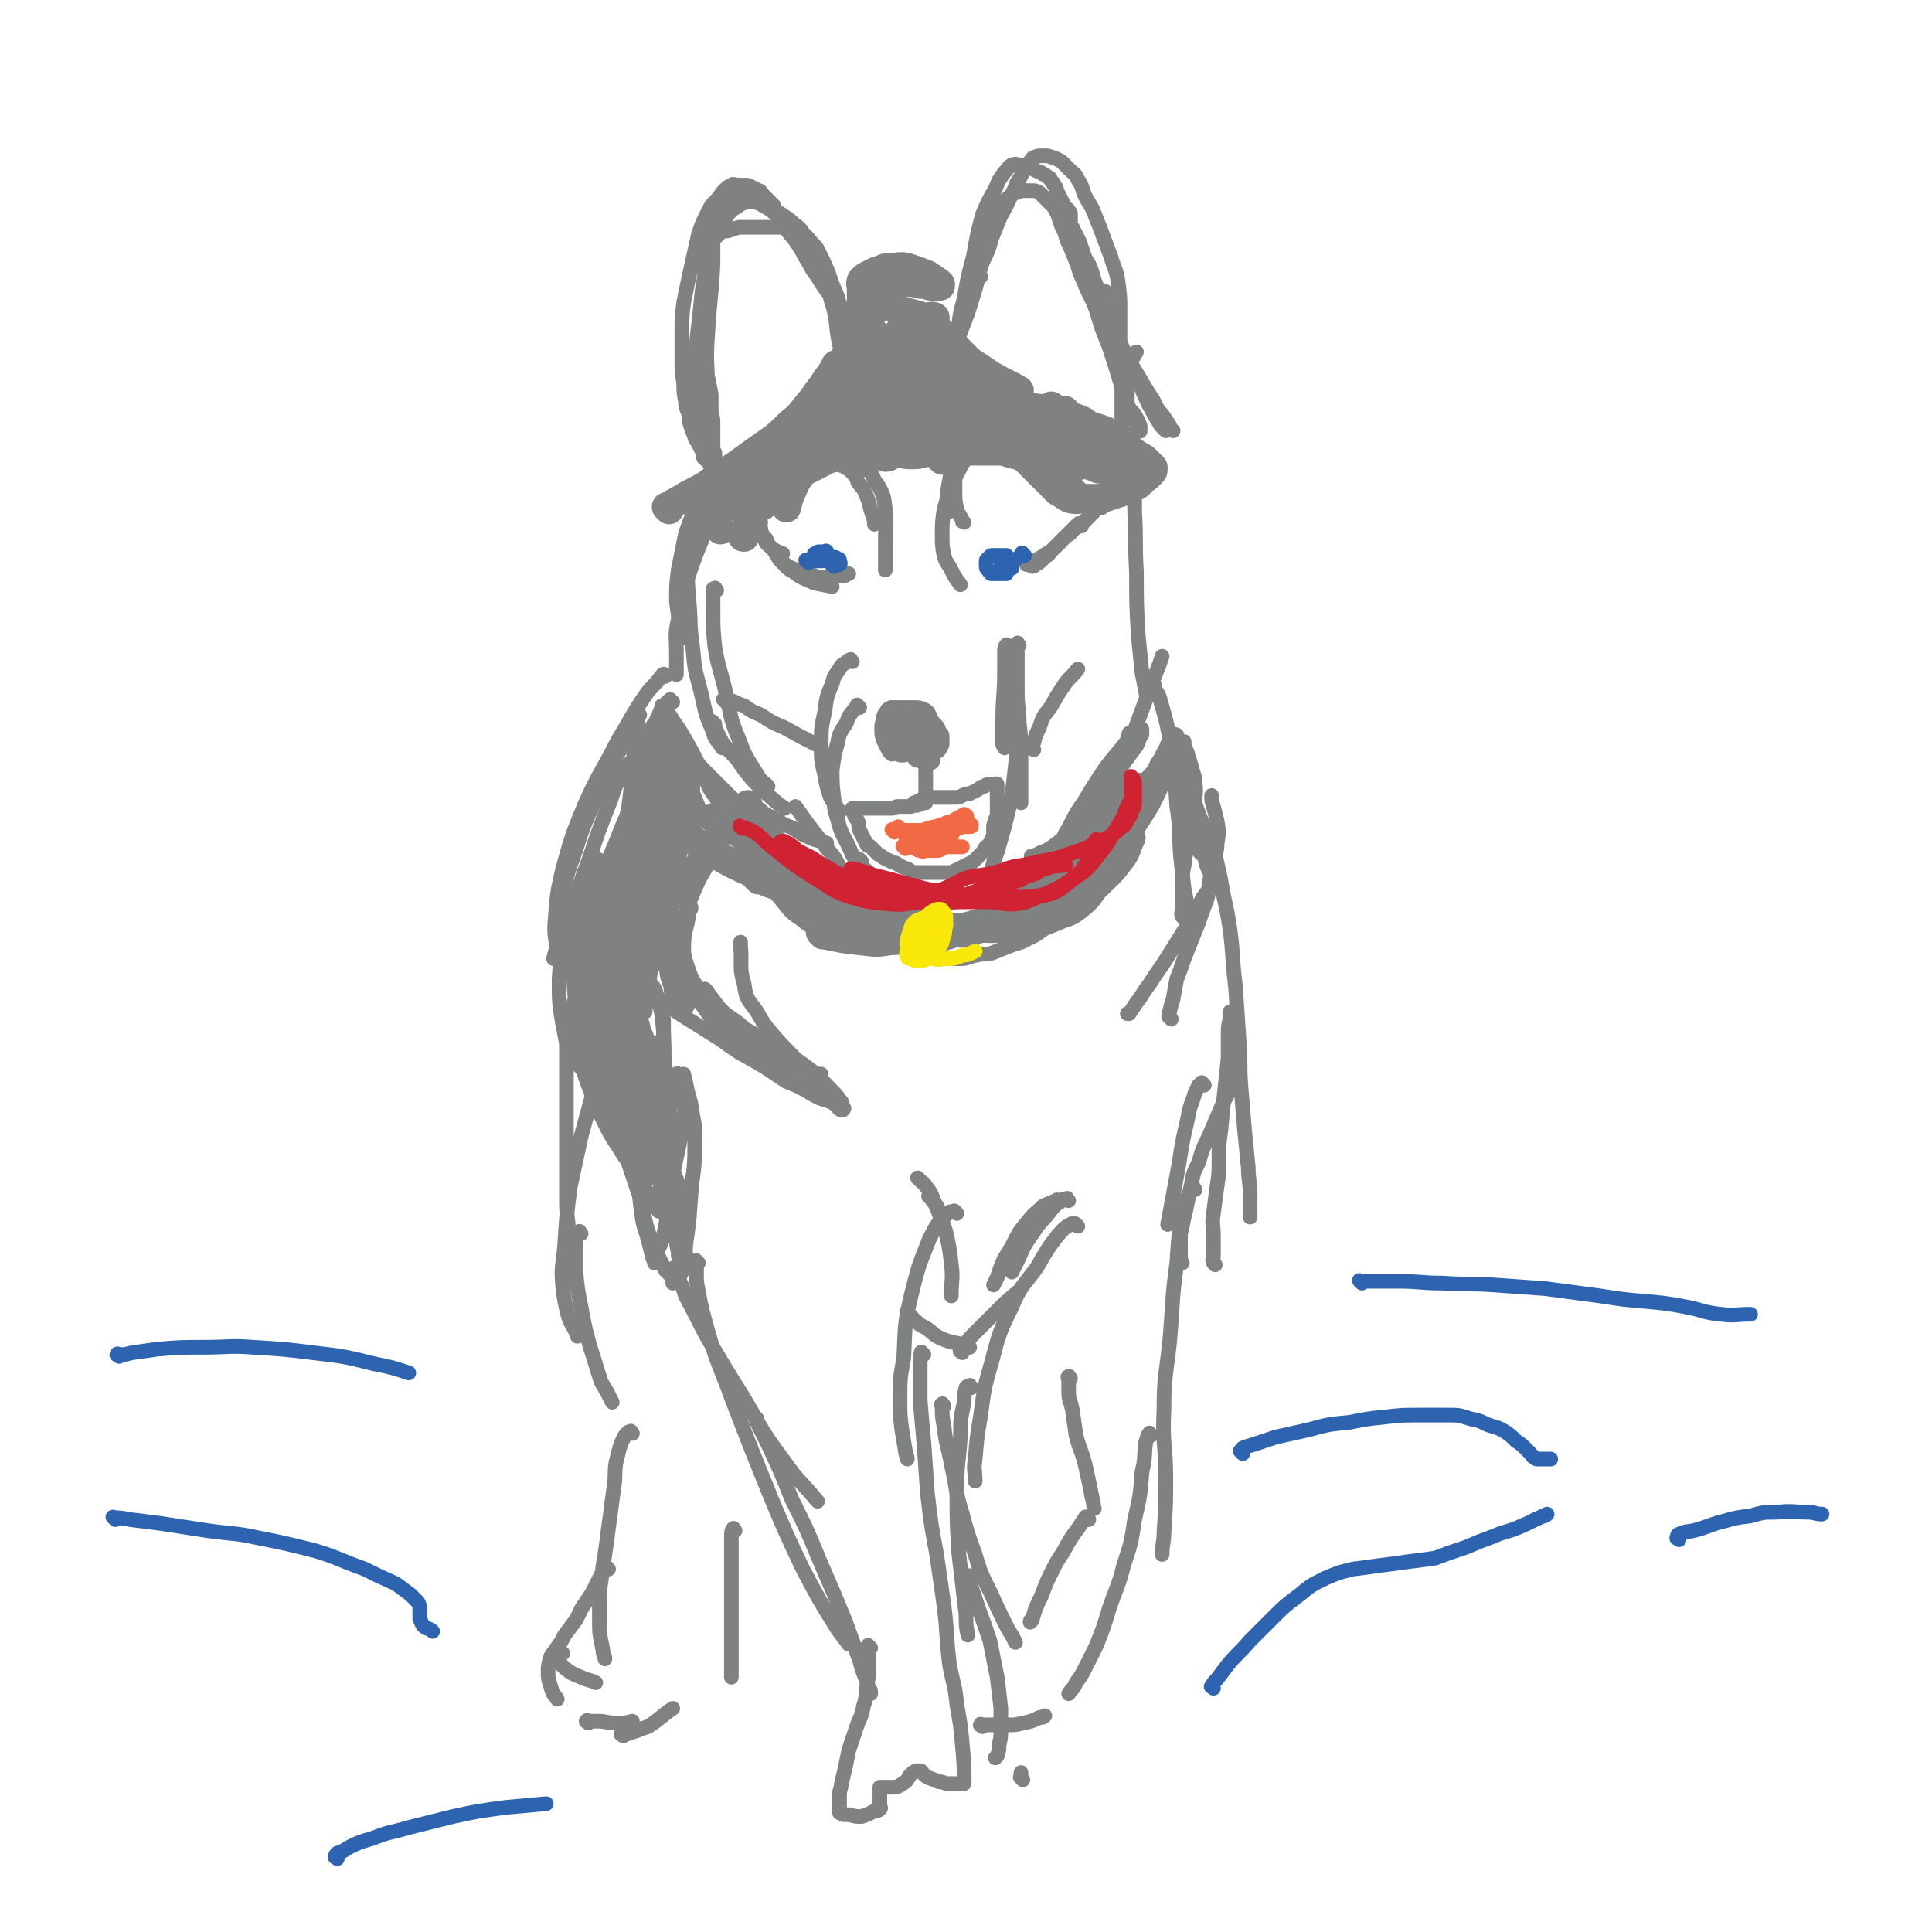 <svg viewBox='0 0 1054 1054' version='1.1' xmlns='http://www.w3.org/2000/svg' xmlns:xlink='http://www.w3.org/1999/xlink'><g fill='none' stroke='#808282' stroke-width='16' stroke-linecap='round' stroke-linejoin='round'><path d='M455,249c-1,-1 -1,-1 -1,-1 -1,-1 0,0 0,0 -1,0 -2,0 -3,0 -3,1 -4,1 -6,3 -5,4 -5,4 -8,8 -4,5 -3,5 -6,11 -1,3 -1,3 -2,7 '/><path d='M497,246c-1,-1 -1,-1 -1,-1 -1,-1 -1,0 -1,0 -2,0 -3,-1 -5,-1 -4,0 -4,0 -8,0 -5,0 -5,0 -10,1 -7,2 -7,2 -14,4 -8,2 -8,1 -15,5 -7,3 -7,4 -13,8 -5,4 -5,4 -10,8 -5,5 -5,5 -9,10 -3,4 -2,4 -4,8 -2,2 -2,2 -2,4 0,1 0,1 1,1 '/><path d='M434,260c-1,-1 -1,-1 -1,-1 -2,-1 -2,0 -3,0 -2,1 -2,1 -4,1 -2,1 -2,1 -4,2 -2,1 -2,1 -4,2 -2,1 -2,1 -4,2 -1,1 -1,2 -2,2 -1,1 -1,0 -2,0 -1,0 -2,0 -2,-1 -1,-1 -1,-1 -1,-2 0,-1 0,-1 0,-2 0,-2 -1,-2 0,-4 0,-2 1,-2 2,-3 2,-2 2,-2 4,-4 2,-2 2,-2 3,-3 '/><path d='M393,289c-1,-1 -1,-1 -1,-1 -1,-1 0,0 0,0 0,0 0,0 -1,-1 -1,-1 -1,-1 -2,-2 -1,-1 -1,-1 -2,-2 -1,-1 -1,-1 -2,-2 -1,-1 -1,-1 -1,-2 0,-2 0,-2 1,-3 3,-4 3,-4 6,-6 6,-5 6,-5 12,-8 7,-4 8,-4 15,-8 6,-4 6,-4 12,-8 6,-3 6,-2 12,-6 5,-3 4,-3 9,-6 1,-1 1,-1 1,-1 '/><path d='M389,268c-1,-1 -2,-1 -1,-1 0,-1 0,-1 1,-1 2,-2 2,-2 5,-3 6,-5 6,-5 12,-10 6,-6 7,-5 13,-11 6,-5 6,-5 12,-11 5,-4 5,-4 10,-8 3,-4 4,-4 7,-7 2,-2 2,-2 4,-4 '/><path d='M365,278c-1,-1 -1,-1 -1,-1 -1,-1 0,0 0,0 1,0 1,-1 1,-1 3,-2 4,-2 7,-4 8,-5 9,-4 17,-10 16,-10 16,-11 32,-22 15,-11 15,-11 30,-22 9,-6 9,-6 18,-13 6,-4 6,-4 11,-8 3,-3 3,-3 6,-6 1,-1 1,-1 2,-3 '/><path d='M410,265c-1,-1 -2,-1 -1,-1 0,-1 0,-1 1,-1 2,-4 2,-4 4,-7 4,-6 4,-6 8,-12 6,-7 6,-7 12,-14 5,-7 5,-7 10,-13 3,-5 4,-5 7,-10 3,-4 3,-4 5,-8 '/><path d='M404,263c-1,-1 -1,-1 -1,-1 -1,-1 0,0 0,0 1,-1 0,-1 1,-2 3,-3 4,-2 7,-5 5,-5 5,-5 10,-10 5,-5 5,-6 9,-11 5,-6 5,-6 10,-12 6,-7 6,-7 11,-15 5,-6 5,-6 10,-12 '/><path d='M471,170c-1,-1 -1,-1 -1,-1 -1,-3 0,-3 0,-5 0,-2 0,-2 0,-4 0,-2 0,-2 0,-4 0,-1 0,-1 0,-2 0,0 0,0 0,-1 '/><path d='M464,202c-1,-1 -1,-1 -1,-1 -1,-2 0,-2 0,-3 0,-2 0,-2 0,-4 0,-2 0,-2 0,-4 0,-2 0,-3 1,-4 0,-3 1,-3 2,-4 2,-3 2,-4 4,-6 5,-5 5,-4 10,-9 1,0 1,0 2,-1 '/><path d='M475,157c-1,-1 -1,-1 -1,-1 -1,-1 0,0 0,0 1,-1 0,-1 1,-2 1,0 1,0 3,0 2,0 2,0 4,0 3,0 3,0 5,0 3,0 3,0 6,0 3,0 3,0 5,0 2,0 2,1 4,1 1,0 1,0 3,0 1,0 1,1 3,1 1,0 1,0 2,0 1,0 1,0 1,0 1,0 1,0 2,0 0,0 0,0 0,0 0,0 0,0 0,-1 -1,-1 -1,-1 -1,-1 -3,-2 -3,-2 -6,-4 -5,-2 -5,-2 -11,-4 -4,-1 -5,0 -10,0 -3,0 -3,1 -7,2 -2,1 -2,1 -4,2 -2,1 -2,1 -3,2 -1,2 -2,2 -1,4 1,3 2,3 4,5 4,3 5,3 9,5 5,2 5,2 10,4 4,1 4,1 8,2 2,1 2,1 5,1 1,0 1,0 2,0 1,0 1,0 2,0 0,0 -1,1 -1,2 0,1 0,2 -1,3 0,2 -1,2 -2,4 -1,1 -1,1 -2,3 '/><path d='M507,193c-1,-1 -1,-1 -1,-1 -1,-1 -1,0 -2,0 -2,1 -2,0 -4,1 -2,1 -2,1 -4,3 -3,3 -3,3 -6,6 -4,4 -4,4 -8,8 -3,3 -3,3 -6,6 -3,3 -3,2 -6,5 -2,2 -2,2 -4,4 -2,2 -2,1 -4,3 -1,1 -1,2 -2,4 -1,2 -1,2 -2,4 0,1 -1,2 0,3 0,2 1,3 2,3 5,-1 6,-2 11,-4 '/><path d='M456,245c-1,-1 -1,-1 -1,-1 -1,-1 0,0 0,0 1,0 1,0 2,0 2,0 2,0 3,0 2,0 2,0 4,0 2,0 2,0 4,0 2,0 2,0 4,0 2,0 2,0 3,0 1,0 1,0 2,0 1,0 1,0 2,0 1,0 1,0 2,0 1,-1 1,-1 2,-2 1,-1 1,-1 2,-2 1,-1 2,-1 2,-2 1,-1 0,-1 0,-2 0,-1 1,-1 1,-2 1,-2 1,-2 2,-4 1,-2 1,-2 2,-4 1,-2 1,-2 2,-3 1,-2 1,-2 3,-4 2,-2 2,-2 4,-3 2,-1 2,-1 4,-2 2,0 3,0 5,0 1,0 1,0 3,0 1,0 1,0 3,1 1,0 1,1 2,2 0,0 0,0 1,1 '/><path d='M472,252c-1,-1 -1,-1 -1,-1 -1,-1 0,-1 0,-1 1,-2 0,-2 1,-4 1,-3 1,-3 2,-4 2,-3 2,-3 4,-4 3,-3 3,-3 6,-4 4,-2 4,-2 8,-3 4,-1 4,-1 8,-1 3,0 3,0 7,0 2,0 2,1 5,1 '/><path d='M504,219c-1,-1 -1,-2 -1,-1 -1,0 0,1 0,3 0,2 0,2 0,4 0,2 0,2 0,5 1,2 1,2 2,5 1,0 1,0 1,1 '/><path d='M481,237c-1,-1 -1,-1 -1,-1 -1,-1 0,0 0,0 1,0 1,0 2,0 3,0 3,0 5,0 3,0 3,0 6,0 4,0 4,0 8,0 5,0 5,0 9,0 6,0 6,1 12,0 2,0 2,-1 5,-2 '/><path d='M514,251c-1,-1 -1,-1 -1,-1 -1,-1 0,0 0,0 0,0 0,-1 0,-1 1,-1 1,-1 2,-2 1,-1 1,-1 2,-1 2,0 2,0 4,0 2,0 2,0 5,0 3,0 3,0 7,0 3,0 3,0 6,0 4,0 4,0 8,0 3,1 3,1 7,2 4,1 4,1 7,2 3,2 3,2 6,4 1,0 1,0 2,0 '/><path d='M484,245c-1,-1 -1,-1 -1,-1 -1,-1 0,0 0,0 1,0 1,0 2,0 2,0 2,0 4,0 2,0 2,0 5,0 3,0 3,0 6,0 3,0 3,0 6,0 4,0 4,0 7,0 3,0 3,0 6,0 2,0 2,1 4,1 2,0 2,0 4,0 2,0 2,0 4,0 2,0 2,0 3,0 1,0 1,0 2,0 1,0 2,0 2,0 0,0 -1,0 -2,-1 -2,-1 -2,-1 -5,-2 -4,-1 -4,-2 -8,-3 -6,-1 -6,-1 -12,-2 -6,0 -6,0 -12,0 -5,0 -5,1 -11,2 -4,1 -4,1 -8,2 -3,0 -3,1 -5,1 -2,0 -2,0 -4,0 -1,0 -1,0 -3,0 -1,0 -1,0 -2,0 -1,0 -1,0 -2,0 0,0 0,0 0,0 -1,0 -2,0 -2,0 -1,1 -1,1 -2,2 -2,1 -2,1 -3,2 -2,1 -2,1 -4,2 -2,2 -2,3 -4,4 -2,1 -2,1 -4,2 -2,1 -2,1 -4,2 -2,1 -2,1 -4,2 -2,1 -2,2 -4,4 -2,2 -2,2 -4,4 -2,2 -2,2 -4,4 -1,1 -2,1 -4,2 -1,1 -1,1 -3,2 -1,1 -1,1 -2,2 0,0 -1,0 -2,0 -1,0 -1,0 -2,0 -1,0 -1,0 -3,0 -2,0 -2,0 -4,0 -1,0 -1,0 -3,0 -1,0 -1,0 -2,0 -1,0 -1,0 -1,0 -1,0 -1,0 -2,0 -1,0 -3,0 -2,0 0,-1 1,-1 3,-2 '/><path d='M402,261c-1,-1 -1,-1 -1,-1 -1,-1 0,0 0,0 2,-1 1,-1 3,-2 3,-1 4,-1 7,-2 5,-1 5,-1 10,-2 6,-2 5,-2 11,-4 5,-2 5,-2 10,-4 6,-3 6,-3 12,-7 0,0 0,0 0,0 '/><path d='M460,221c-1,-1 -1,-1 -1,-1 -1,-1 0,0 0,0 0,-1 0,-2 0,-3 0,-2 0,-2 0,-4 0,-2 1,-2 2,-4 1,-3 1,-3 2,-5 1,-1 1,-1 1,-2 '/><path d='M478,183c-1,-1 -1,-2 -1,-1 -1,0 -1,1 -1,2 0,4 0,4 0,8 1,4 1,4 2,8 2,4 2,4 4,8 1,3 2,3 3,6 2,2 1,3 2,5 1,1 1,1 2,1 1,1 2,1 2,1 1,0 0,-1 0,-2 -1,-4 0,-4 -1,-7 -1,-4 -1,-4 -2,-7 -1,-3 -1,-3 -2,-6 -1,-2 -1,-2 -2,-4 -1,-1 -1,-3 -1,-2 1,2 2,3 3,7 3,6 2,6 5,13 2,4 2,4 4,8 1,3 1,3 3,6 0,1 0,1 1,2 0,0 0,-1 0,-1 2,-7 3,-6 4,-13 2,-12 3,-12 2,-23 0,-7 -1,-7 -3,-14 0,-2 0,-3 -2,-4 -1,0 -2,0 -4,1 -4,3 -4,4 -7,8 -5,9 -5,9 -8,19 -4,11 -3,11 -4,23 -1,7 -2,7 -1,14 0,4 1,4 2,7 1,1 1,2 2,2 2,1 3,2 5,1 4,-3 4,-4 7,-8 '/><path d='M510,174c-1,-1 -1,-1 -1,-1 -1,-1 0,0 0,0 0,0 -1,0 -1,1 0,0 0,0 0,1 0,4 0,4 0,7 1,5 1,5 2,10 2,5 2,5 4,11 1,4 1,5 4,9 2,3 3,3 7,5 3,1 3,0 6,1 '/><path d='M512,180c-1,-1 -1,-1 -1,-1 -1,-1 0,0 0,0 1,1 1,1 1,1 2,2 1,2 3,4 3,3 3,2 6,5 4,4 4,4 8,8 6,4 6,4 12,8 7,4 8,4 15,8 '/><path d='M514,189c-1,-1 -2,-2 -1,-1 0,0 0,1 1,2 1,2 1,2 2,4 3,3 2,3 5,6 3,3 3,3 7,6 4,4 4,4 9,8 6,3 6,4 13,6 12,3 12,2 25,4 3,0 3,0 6,0 '/><path d='M524,212c-1,-1 -2,-2 -1,-1 0,0 1,0 2,1 2,1 2,1 4,3 3,2 3,2 6,4 4,3 4,3 8,6 4,3 4,3 8,6 4,3 4,3 8,6 4,3 4,3 8,6 3,2 3,2 6,4 3,2 3,2 6,4 2,2 2,2 5,4 0,1 0,1 1,1 '/><path d='M541,226c-1,-1 -1,-1 -1,-1 -1,-1 0,0 0,0 0,1 0,1 1,2 0,1 1,1 2,2 2,2 1,2 3,3 3,3 3,3 6,5 3,3 3,3 6,6 3,3 3,3 6,6 3,3 3,3 5,5 3,3 3,3 5,5 2,2 2,2 4,4 2,1 2,1 3,2 1,1 1,1 2,2 1,1 1,2 2,2 1,0 1,0 1,0 '/><path d='M529,221c-1,-1 -2,-2 -1,-1 0,0 0,1 2,2 1,1 1,1 3,2 3,1 3,1 5,2 3,2 3,2 6,4 3,2 3,2 7,4 3,2 3,2 7,5 3,2 3,2 7,5 4,3 4,3 8,5 4,3 4,3 8,6 '/><path d='M542,231c-1,-1 -1,-1 -1,-1 -1,-1 0,0 0,0 0,0 0,0 1,1 1,1 1,1 2,2 1,1 1,1 3,3 2,2 2,2 4,4 2,2 2,2 4,4 2,3 2,3 4,6 2,2 2,2 4,4 2,2 2,2 4,4 2,2 2,2 3,3 2,2 2,2 3,3 2,2 2,2 4,4 4,2 4,3 7,4 4,1 4,0 8,0 3,0 3,0 6,0 3,0 3,0 6,-1 3,-1 3,-1 6,-2 3,-1 3,-1 6,-2 2,-1 2,-1 4,-2 2,-1 2,-2 3,-3 1,-1 2,-1 3,-2 1,-1 1,-1 2,-2 1,-1 1,-1 1,-2 0,-1 0,-1 0,-1 -1,-1 -1,-1 -2,-2 -1,-1 -1,-1 -2,-2 -1,-1 -1,-1 -3,-2 -5,-3 -5,-4 -10,-6 -6,-2 -6,-2 -12,-3 -7,-1 -7,-1 -14,-1 -4,0 -4,0 -8,0 -3,0 -3,0 -6,0 -1,-1 -1,-1 -2,-2 -1,-1 -1,-1 -2,-1 -1,-1 -1,-1 -1,-1 '/><path d='M612,240c-1,-1 -1,-1 -1,-1 -1,-1 0,0 0,0 -1,0 -1,-1 -2,-1 -2,-1 -2,-1 -4,-2 -2,-1 -2,-1 -5,-2 -3,-1 -3,-1 -6,-2 -3,-2 -2,-2 -5,-3 -4,-2 -4,-1 -7,-2 -2,-1 -2,-1 -4,-2 -2,-1 -2,-1 -3,-1 '/><path d='M575,223c-1,-1 -1,-1 -1,-1 -1,-1 0,0 0,0 0,1 0,1 0,2 1,1 1,1 2,2 1,1 1,1 2,3 1,2 2,2 3,3 2,2 2,3 5,5 1,1 1,1 3,2 1,1 1,1 2,2 1,1 1,0 2,2 0,0 0,1 0,1 0,1 0,1 0,1 -1,1 -2,1 -2,1 -1,1 -1,2 -2,2 -1,0 -2,-1 -2,0 -1,1 -1,1 -1,2 0,1 0,2 1,2 4,2 4,1 8,2 3,1 3,2 7,2 3,1 3,0 6,0 1,0 1,0 2,0 1,0 1,0 2,0 0,0 0,0 0,0 0,0 0,-1 0,-1 -1,-2 -1,-2 -3,-3 -5,-4 -5,-4 -10,-7 -9,-5 -9,-5 -19,-9 -9,-3 -9,-2 -18,-4 -7,-1 -7,-1 -14,-2 -4,-1 -4,-1 -8,-2 -2,0 -2,0 -4,-1 -2,0 -2,0 -4,0 -1,0 -1,0 -2,0 -1,0 -2,0 -1,0 2,1 4,2 8,3 4,2 4,2 9,4 4,1 4,0 7,1 3,1 3,1 6,2 1,1 1,1 2,2 1,0 2,0 2,0 -1,0 -2,0 -4,0 -7,-2 -7,-2 -15,-4 -12,-2 -12,-2 -24,-3 -7,-1 -7,-1 -13,-2 -2,-1 -2,-2 -4,-2 -2,0 -2,0 -3,0 -1,0 -3,0 -2,0 5,0 6,0 13,0 0,0 0,0 0,0 '/><path d='M601,248c-1,-1 -1,-1 -1,-1 -1,-1 0,0 0,0 0,0 0,0 0,0 0,0 0,0 0,0 -1,-1 0,0 0,0 -2,-1 -2,-1 -4,-2 -6,-3 -6,-3 -12,-5 -12,-3 -12,-3 -24,-6 -8,-2 -9,-1 -17,-2 -5,-1 -5,-1 -10,-2 -3,-1 -3,-1 -6,-1 -2,-1 -2,0 -4,0 -1,0 -1,0 -1,-1 -1,0 -1,0 -1,-1 '/></g>
<g fill='none' stroke='#808282' stroke-width='8' stroke-linecap='round' stroke-linejoin='round'><path d='M613,246c-1,-1 -1,-1 -1,-1 -1,-1 0,0 0,0 0,0 0,0 0,0 0,-1 0,-1 0,-2 0,-2 0,-2 0,-3 0,-3 0,-3 0,-6 0,-4 0,-4 0,-7 0,-5 0,-5 0,-9 0,-3 0,-3 0,-6 0,-2 -1,-3 0,-5 3,-8 4,-8 8,-15 '/><path d='M640,235c-1,-1 -1,-1 -1,-1 -1,-1 -1,-1 -1,-2 -2,-3 -2,-3 -4,-6 -3,-3 -3,-4 -5,-8 -4,-6 -4,-6 -8,-13 -5,-8 -5,-8 -9,-16 -4,-7 -4,-7 -6,-15 -2,-6 -2,-6 -3,-11 0,-2 0,-2 0,-4 '/><path d='M636,235c-1,-1 -1,-1 -1,-1 -2,-2 -2,-2 -3,-4 -2,-3 -2,-3 -4,-7 -2,-3 -2,-4 -4,-8 -2,-5 -2,-5 -5,-10 -3,-5 -2,-5 -5,-11 -3,-7 -3,-7 -6,-14 -3,-7 -3,-7 -6,-14 -2,-6 -2,-6 -5,-13 -1,-4 -1,-4 -3,-9 -2,-3 -2,-3 -3,-6 -1,-3 -1,-3 -2,-6 -1,-2 -1,-2 -2,-4 -1,-2 -1,-2 -2,-4 -1,-1 -1,-1 -1,-2 0,-1 0,-1 0,-2 0,-1 0,-1 0,-2 0,-1 0,-1 0,-1 0,-1 0,-1 -1,-2 0,-1 -1,-1 -2,-2 -1,-2 -1,-2 -2,-4 -1,-2 -1,-2 -2,-4 -1,-2 0,-2 -2,-4 0,-2 -1,-1 -2,-3 0,-1 0,-1 -1,-1 -2,-2 -2,-2 -3,-2 -2,-2 -2,-1 -4,-2 -2,-1 -2,-1 -4,-2 -1,-1 -1,-1 -2,-1 -1,0 -1,0 -2,0 -2,0 -3,-1 -5,0 -2,1 -2,2 -4,4 -3,4 -3,4 -5,9 -4,7 -4,7 -7,14 -3,11 -3,12 -5,23 -3,11 -3,11 -5,23 -2,7 -2,7 -3,14 -1,4 -1,4 -1,8 0,2 0,2 0,4 0,1 0,2 0,2 0,0 0,-1 0,-2 1,-4 1,-4 2,-8 4,-10 4,-10 7,-20 3,-9 2,-9 5,-18 3,-6 3,-6 5,-13 2,-5 2,-5 4,-10 2,-5 3,-5 5,-10 2,-4 2,-4 4,-8 1,-2 0,-2 2,-4 1,-2 1,-2 2,-4 1,-2 1,-2 2,-4 1,-1 1,-1 2,-2 1,-1 1,-2 2,-2 2,-1 2,-1 4,-1 1,0 1,0 3,0 2,0 2,1 4,1 2,1 2,1 4,2 2,2 2,2 5,5 2,2 3,2 4,5 3,4 2,5 4,9 2,4 2,3 4,7 2,5 2,5 4,10 3,8 3,8 6,16 2,7 3,7 4,14 1,8 1,8 1,15 0,8 0,8 0,15 0,6 0,6 1,12 1,6 1,6 2,12 0,4 1,4 1,7 0,2 0,2 0,4 0,1 0,1 0,2 0,0 0,0 0,1 1,1 1,1 2,2 1,1 1,1 2,2 1,2 1,2 2,4 0,1 1,1 1,3 0,0 0,1 0,1 0,1 0,0 0,0 0,0 0,2 0,1 -1,-2 -2,-3 -3,-6 -5,-10 -4,-10 -8,-21 -3,-10 -3,-10 -6,-19 -4,-10 -4,-10 -7,-20 -3,-8 -4,-8 -7,-16 -3,-6 -2,-6 -5,-13 -2,-5 -2,-5 -4,-9 -1,-4 -1,-4 -3,-8 -1,-3 -1,-3 -2,-6 -1,-2 -1,-2 -2,-4 -1,-1 -1,-1 -2,-2 -1,-1 -1,-1 -2,-2 -1,-1 -1,-1 -2,-2 -1,-1 -1,-1 -2,-2 -2,-1 -2,-1 -4,-1 -2,0 -2,0 -4,0 -2,0 -2,0 -4,1 -2,0 -2,1 -4,2 -2,2 -3,2 -5,5 -2,3 -2,3 -4,6 -2,5 -2,5 -3,10 -2,5 -2,5 -4,10 -1,4 -1,4 -1,8 0,2 0,2 0,3 0,1 1,1 1,2 '/><path d='M477,199c-1,-1 -1,-1 -1,-1 -1,-1 0,0 0,0 0,0 0,0 0,0 -2,-2 -2,-2 -4,-4 -2,-3 -2,-3 -4,-6 -2,-4 -2,-4 -4,-8 -3,-5 -3,-5 -6,-10 -3,-5 -3,-5 -6,-10 -3,-4 -3,-4 -6,-9 -3,-4 -3,-4 -5,-8 -2,-3 -2,-3 -4,-7 -2,-3 -2,-3 -4,-6 -2,-2 -2,-2 -4,-5 -1,-3 -1,-3 -3,-5 -1,-2 -2,-2 -3,-4 -1,-2 0,-2 -1,-4 -1,-1 -1,-1 -2,-2 -1,-1 -1,-1 -2,-2 -1,-1 -1,-1 -2,-2 -1,-1 -1,-2 -2,-2 -2,-1 -2,-1 -4,-2 -2,-1 -2,-1 -3,-1 -2,0 -2,0 -4,0 -2,0 -3,-1 -4,0 -2,1 -2,1 -4,3 -2,2 -2,3 -4,5 -3,3 -3,3 -5,7 -3,6 -3,6 -5,12 -2,9 -2,9 -4,18 -2,9 -2,9 -4,19 -1,8 -1,8 -1,16 0,8 0,8 0,15 0,7 0,7 1,13 0,5 0,5 1,10 0,4 1,4 2,8 0,3 0,3 1,6 1,3 1,3 2,5 0,2 1,2 2,4 1,2 1,2 2,4 1,2 0,2 1,4 1,1 2,1 3,3 0,1 1,0 1,2 0,0 0,1 0,1 0,1 0,0 0,0 0,-1 0,-1 0,-2 -1,-5 -1,-5 -2,-10 -2,-8 -2,-8 -3,-17 -2,-9 -2,-9 -3,-18 -1,-7 0,-7 0,-14 0,-9 0,-9 1,-17 1,-9 1,-9 2,-19 1,-6 1,-6 2,-13 1,-5 1,-5 2,-10 1,-2 1,-2 2,-5 1,-2 1,-2 2,-4 1,-2 1,-2 2,-4 1,-2 1,-2 3,-4 1,-2 1,-2 2,-3 2,-2 2,-2 4,-3 1,-1 1,-1 3,-2 1,0 1,-1 3,-1 1,0 1,0 2,0 2,0 2,0 4,1 2,0 2,1 4,2 2,1 2,0 5,2 2,1 2,1 5,3 3,2 3,2 5,4 4,3 4,3 6,7 3,5 3,5 6,10 4,7 4,7 7,14 2,6 1,6 4,13 1,5 2,4 4,9 1,4 0,4 1,8 1,4 1,4 2,7 1,4 1,4 2,7 1,4 1,4 2,7 1,3 1,3 1,6 0,2 0,2 0,3 0,1 0,1 0,2 0,0 0,1 0,1 -1,-1 -1,-1 -2,-2 -2,-4 -2,-4 -4,-8 -2,-9 -2,-9 -4,-18 -2,-9 -1,-9 -3,-19 -3,-9 -2,-9 -5,-18 -3,-6 -3,-6 -6,-11 -2,-4 -3,-4 -6,-8 -3,-4 -3,-4 -6,-8 -2,-3 -3,-3 -6,-5 -2,-2 -3,-2 -5,-4 -3,-2 -3,-2 -5,-3 -2,-2 -2,-1 -4,-2 -2,-1 -2,-2 -4,-2 -2,-1 -2,-1 -4,-1 0,0 0,0 -1,0 -2,0 -2,0 -3,0 -2,0 -2,0 -3,1 -3,2 -3,2 -4,5 -2,4 -1,4 -2,7 -2,6 -2,6 -3,12 -1,6 -1,6 -2,12 -1,6 -2,6 -2,12 -1,7 0,7 0,14 0,5 0,5 0,11 0,5 1,5 1,11 1,7 0,7 1,13 1,5 1,5 2,10 0,4 0,4 0,8 0,4 1,4 1,7 0,3 0,3 0,6 0,1 0,1 0,3 0,1 0,1 0,2 0,1 0,1 0,2 0,1 0,1 0,2 0,1 0,1 1,2 0,1 0,1 0,1 0,1 0,1 0,2 0,1 0,1 0,3 0,1 0,1 0,1 0,1 0,1 0,1 0,1 0,1 0,1 0,0 0,0 0,0 0,0 0,0 0,0 -1,-1 0,0 0,0 0,0 0,0 0,0 0,0 0,0 0,0 -1,-1 -1,-1 -1,-1 -2,-7 -3,-7 -3,-15 -1,-15 0,-15 0,-29 0,-14 -1,-14 0,-27 1,-20 2,-20 3,-40 0,-4 0,-4 0,-7 0,-2 0,-2 0,-5 0,-1 0,-1 1,-2 1,-1 1,-1 2,-2 1,-1 1,-1 2,-2 1,0 1,0 3,0 3,-1 3,-1 6,-2 3,0 3,0 6,0 3,0 3,0 6,0 3,0 3,0 6,0 3,0 3,0 6,0 3,0 3,0 6,1 2,1 2,0 4,1 2,2 2,2 4,4 2,3 3,3 5,6 3,6 3,6 6,13 2,6 2,6 5,13 1,4 1,4 3,9 2,4 2,4 4,7 3,5 3,5 5,10 '/><path d='M389,265c-1,-1 -1,-2 -1,-1 -1,0 -1,0 -1,1 -3,5 -4,4 -6,9 -4,8 -4,9 -7,17 -2,10 -2,10 -4,20 -1,8 -1,8 -1,17 1,8 1,8 3,16 0,2 0,2 1,4 '/><path d='M404,263c-1,-1 -1,-2 -1,-1 -4,4 -5,5 -8,10 -6,10 -6,10 -11,20 -5,12 -5,12 -9,24 -3,11 -4,11 -5,22 -2,9 -1,9 -1,18 0,6 0,6 0,12 '/><path d='M380,288c-1,-1 -1,-2 -1,-1 -1,0 -1,0 -1,1 -1,3 -1,3 -1,5 -1,6 -2,6 -2,12 0,12 0,12 1,24 1,12 0,12 2,25 1,11 1,11 4,22 3,12 2,12 7,23 1,5 2,4 5,9 '/><path d='M391,322c-1,-1 -1,-2 -1,-1 -1,0 -1,0 -1,1 0,6 0,6 0,11 0,10 0,10 1,20 2,12 3,12 6,25 3,13 2,13 7,25 4,11 5,11 11,21 2,3 2,2 5,5 '/><path d='M390,395c-1,-1 -2,-2 -1,-1 0,1 0,2 1,3 2,4 2,4 4,8 4,5 4,5 8,9 4,6 4,6 9,12 6,6 6,6 13,12 2,2 2,1 4,3 '/><path d='M416,443c-1,-1 -2,-2 -1,-1 0,0 0,0 1,1 1,1 2,1 3,2 3,1 3,2 6,3 4,3 4,2 8,4 4,3 4,3 9,5 4,2 4,1 9,3 '/><path d='M470,470c-1,-1 -2,-2 -1,-1 0,0 0,1 1,3 1,2 2,2 4,4 3,3 3,3 7,6 3,3 3,3 7,5 5,3 5,3 9,5 6,1 6,2 12,2 6,0 6,-1 13,-2 1,-1 1,-1 2,-1 '/><path d='M546,488c-1,-1 -1,-1 -1,-1 -1,-1 0,0 0,0 1,-1 0,-1 1,-2 1,-1 1,-1 3,-2 2,-1 2,-1 5,-3 3,-2 3,-2 6,-4 3,-2 3,-2 6,-4 2,-2 2,-2 4,-4 1,-1 1,-1 2,-3 '/><path d='M578,464c-1,-1 -1,-1 -1,-1 -1,-1 0,0 0,0 2,-3 2,-4 4,-8 5,-8 4,-9 10,-17 6,-10 6,-10 12,-19 6,-8 6,-7 12,-15 1,-2 0,-2 1,-4 '/><path d='M606,448c-1,-1 -2,-1 -1,-1 0,-3 0,-4 1,-6 2,-11 2,-11 5,-21 7,-19 7,-19 14,-38 4,-12 5,-12 9,-24 '/><path d='M619,253c-1,-1 -1,-2 -1,-1 -1,1 0,2 0,4 1,12 1,12 1,23 1,17 0,17 1,33 0,18 0,18 1,35 1,10 1,10 2,20 1,5 1,5 2,10 0,2 1,2 1,3 '/><path d='M547,217c-1,-1 -1,-1 -1,-1 -1,-1 0,0 0,0 0,0 0,0 0,0 -2,1 -2,1 -4,2 -3,3 -3,3 -6,6 -4,6 -4,6 -8,12 -4,6 -4,6 -6,13 -3,6 -3,6 -4,13 -1,5 -1,5 -1,10 0,4 1,4 1,7 '/><path d='M547,237c-1,-1 -1,-1 -1,-1 -1,-1 -1,0 -1,0 -1,0 -1,0 -2,1 -2,1 -1,1 -3,2 -2,1 -2,0 -4,2 -3,1 -3,1 -5,4 -3,4 -3,4 -6,8 -3,6 -3,6 -6,11 -2,7 -2,7 -4,14 -1,7 -1,7 -1,14 0,5 0,6 1,11 1,4 2,4 4,8 2,4 2,4 5,8 '/><path d='M529,243c-1,-1 -1,-2 -1,-1 -2,0 -2,0 -3,2 -1,2 -1,2 -2,4 -1,5 -1,5 -2,10 0,5 0,5 0,11 0,4 0,4 1,9 1,3 2,3 3,6 0,1 0,0 1,1 '/><path d='M459,254c-1,-1 -2,-1 -1,-1 0,-1 0,0 1,0 1,1 1,1 2,2 2,1 2,1 3,2 3,3 3,3 4,6 2,3 3,3 4,6 2,4 2,5 3,9 1,3 1,3 2,6 0,1 0,1 0,2 '/><path d='M471,256c-1,-1 -1,-1 -1,-1 -1,-1 0,0 0,0 0,0 0,0 0,0 1,0 2,0 2,0 2,1 1,1 2,2 2,2 2,2 3,5 3,4 3,4 5,9 1,6 1,6 1,12 1,5 0,5 0,10 0,4 0,4 0,9 0,2 0,2 0,5 0,2 0,2 0,4 '/><path d='M479,241c-1,-1 -1,-1 -1,-1 -1,-1 0,0 0,0 0,0 0,0 0,0 0,1 0,1 0,2 1,1 1,1 2,2 2,1 2,2 3,2 2,1 2,1 4,1 3,0 3,0 6,0 5,0 5,0 9,0 3,0 3,0 6,0 3,0 3,0 6,0 2,0 2,0 4,0 1,0 1,0 2,0 1,0 1,0 2,-1 0,-1 0,-1 0,-2 0,0 0,0 0,0 -1,-1 -1,0 -2,0 -1,1 -1,1 -3,2 -2,1 -2,1 -5,3 -3,1 -3,1 -7,2 -4,1 -4,1 -8,1 -3,0 -3,0 -7,-1 -2,0 -2,-1 -4,-2 -2,-1 -2,0 -4,-2 -1,0 -1,0 -2,-2 0,0 -1,0 -1,-2 0,0 0,-1 0,-2 0,-1 0,-1 0,-2 0,0 0,0 0,-1 '/><path d='M478,229c-1,-1 -1,-1 -1,-1 -1,-1 0,0 0,0 -1,0 -2,0 -4,0 -2,0 -2,0 -4,1 -4,1 -4,1 -8,2 -4,2 -4,2 -8,5 -5,3 -5,3 -10,7 -4,3 -5,3 -8,7 -4,5 -4,5 -7,11 -1,1 -1,1 -1,2 '/><path d='M420,274c-1,-1 -1,-2 -1,-1 -1,0 -1,0 -2,1 -1,1 -1,1 -2,3 -1,2 -1,2 -1,5 0,3 0,3 1,6 0,3 0,3 2,6 1,3 2,3 4,5 3,2 3,2 6,3 '/><path d='M415,285c-1,-1 -1,-1 -1,-1 -1,-1 0,0 0,0 0,0 0,0 0,0 0,2 0,2 1,5 1,3 1,3 3,5 1,3 1,3 4,6 2,3 2,4 4,6 3,3 3,4 7,6 5,4 5,3 11,6 5,1 5,1 10,2 '/><path d='M427,307c-1,-1 -1,-1 -1,-1 -1,-1 0,0 0,0 2,1 2,2 4,3 2,1 2,1 5,2 3,1 3,1 6,2 4,1 4,2 8,2 6,0 6,-1 12,-1 1,-1 1,-1 2,-1 '/><path d='M601,277c-1,-1 -1,-1 -1,-1 -1,-1 0,0 0,0 -1,1 -1,1 -3,3 -3,3 -3,3 -6,6 -3,3 -4,2 -7,6 -5,3 -4,4 -9,8 -3,3 -3,2 -7,5 -2,1 -2,1 -5,3 -1,1 -1,0 -3,1 0,0 0,0 0,0 '/><path d='M590,287c-1,-1 -1,-1 -1,-1 -1,-1 0,0 0,0 0,0 0,0 0,0 0,0 0,-1 0,0 -1,0 -1,0 -2,1 -2,2 -2,2 -4,4 -4,4 -4,4 -7,7 -3,3 -3,4 -6,6 -3,3 -3,3 -5,4 -1,1 -1,1 -2,1 '/></g>
<g fill='none' stroke='#2D63AF' stroke-width='8' stroke-linecap='round' stroke-linejoin='round'><path d='M559,303c-1,-1 -1,-1 -1,-1 -1,-1 0,0 0,0 0,0 0,0 0,0 -2,2 -2,2 -4,3 -1,1 -1,1 -2,1 -1,0 -1,1 -2,1 -1,0 -1,0 -1,0 0,0 0,0 0,0 0,0 0,0 0,0 -1,-2 0,-2 0,-3 0,0 0,0 0,-1 0,0 0,0 0,0 0,1 0,1 0,3 0,0 0,0 1,1 0,0 0,0 0,0 '/><path d='M552,310c-1,-1 -1,-1 -1,-1 -1,-1 0,0 0,0 -1,1 -1,1 -2,2 0,1 0,1 0,2 0,0 0,-1 0,-1 0,0 0,0 0,-1 0,-1 0,-1 0,-2 0,-1 0,-1 0,-2 0,-1 0,-1 -1,-2 0,-1 0,-1 -1,-2 0,0 -1,0 -2,0 -1,0 -1,0 -2,0 -1,0 -1,0 -2,0 -1,0 -1,1 -2,2 0,0 -1,0 -1,1 0,1 0,1 0,2 0,2 0,2 1,3 1,1 1,2 2,2 1,0 1,0 2,0 1,0 1,0 2,0 1,0 2,0 2,0 1,0 0,0 0,-1 0,-1 0,-1 0,-2 0,-1 0,-1 0,-1 0,-1 0,0 -1,0 0,0 0,0 0,0 '/><path d='M441,307c-1,-1 -1,-1 -1,-1 -1,-1 0,0 0,0 0,0 1,0 1,0 1,0 1,0 2,0 1,0 1,0 2,0 2,0 2,0 3,0 1,0 1,0 2,-1 1,-1 1,-1 1,-2 0,0 0,0 0,-1 0,-1 0,-1 0,-1 0,-1 -1,0 -2,0 -1,0 -1,0 -2,0 -1,0 -1,0 -2,1 -1,0 -1,0 -1,2 -1,0 0,0 0,1 0,0 1,0 1,0 '/><path d='M455,309c-1,-1 -2,-1 -1,-1 0,-1 1,0 2,0 1,0 1,0 2,0 0,0 0,0 0,0 1,-1 0,-1 0,-2 0,-1 0,-1 -1,-1 -1,-1 -1,-1 -2,-1 -1,0 -1,0 -2,0 -1,0 -1,0 -2,0 -1,0 -1,0 -2,0 -1,0 -1,0 -1,0 -1,0 0,0 0,0 1,0 1,0 1,0 '/></g>
<g fill='none' stroke='#808282' stroke-width='8' stroke-linecap='round' stroke-linejoin='round'><path d='M404,440c-1,-1 -1,-2 -1,-1 -1,0 0,0 -1,1 -3,3 -4,2 -6,5 -6,6 -5,6 -10,13 -5,7 -5,7 -10,15 -2,5 -3,5 -4,11 -1,3 0,4 0,7 0,1 1,0 1,1 '/><path d='M390,460c-1,-1 -1,-1 -1,-1 -1,-1 0,0 0,0 -1,2 -2,2 -4,4 -4,4 -4,4 -7,9 -5,7 -4,7 -8,15 -4,8 -5,8 -7,16 -2,9 -1,10 0,19 1,9 0,10 4,18 2,5 4,4 8,9 '/><path d='M364,515c-1,-1 -1,-2 -1,-1 -1,0 0,0 0,1 0,1 0,1 0,2 2,4 2,4 4,8 3,6 2,6 6,11 4,6 4,6 9,11 4,5 3,5 7,9 5,5 5,5 10,8 5,4 5,4 10,7 5,3 5,3 10,6 4,2 4,2 8,3 4,2 4,2 8,3 3,1 3,1 5,2 2,1 2,1 4,1 1,0 1,0 2,0 1,0 1,0 2,0 0,0 0,0 0,0 0,0 0,0 0,0 -1,0 -1,0 -2,0 -3,0 -3,0 -6,-1 -4,-1 -4,-1 -8,-2 -6,-1 -6,-1 -11,-3 -7,-2 -7,-2 -14,-5 -8,-4 -8,-4 -14,-8 -8,-5 -8,-5 -16,-10 -8,-5 -8,-5 -16,-11 -5,-4 -5,-4 -10,-9 -4,-3 -4,-3 -7,-8 -3,-4 -3,-4 -4,-8 -1,-6 0,-6 0,-12 '/><path d='M349,400c-1,-1 -1,-1 -1,-1 -1,-1 0,0 0,0 -1,1 -2,1 -3,2 -4,5 -4,5 -8,10 -5,10 -6,10 -10,21 -7,15 -8,16 -13,32 -5,14 -5,14 -8,28 -2,12 -1,12 -2,24 -1,3 -1,3 -2,7 '/><path d='M363,369c-1,-1 -1,-2 -1,-1 -1,0 -1,1 -2,2 -3,4 -4,4 -7,8 -9,13 -8,13 -16,26 -9,18 -10,17 -18,35 -7,17 -7,17 -12,35 -3,13 -3,13 -4,26 -1,10 0,10 1,20 1,3 1,3 2,6 '/><path d='M345,417c-1,-1 -1,-2 -1,-1 -2,1 -2,2 -3,4 -5,8 -5,8 -8,17 -6,15 -6,15 -11,30 -6,17 -7,17 -11,35 -4,16 -5,16 -6,32 0,13 0,13 2,25 2,9 1,9 5,16 3,7 4,6 9,12 1,1 2,1 3,2 '/><path d='M315,547c-1,-1 -1,-2 -1,-1 -1,0 -1,1 -1,2 0,4 0,4 1,9 1,8 0,8 2,16 2,11 2,11 6,22 4,10 4,10 9,20 4,8 5,8 9,15 3,4 3,4 5,7 '/><path d='M339,621c-1,-1 -1,-1 -1,-1 -1,-1 0,0 0,0 1,2 1,2 1,4 2,4 1,4 3,8 2,6 2,6 4,12 2,6 2,6 4,12 1,5 1,5 2,10 1,4 1,4 2,7 1,2 1,2 2,4 1,2 1,2 2,4 1,2 0,2 1,4 1,2 1,2 2,4 1,2 1,2 2,4 1,1 1,1 2,2 1,1 1,1 2,2 0,1 0,1 0,2 0,0 0,1 0,1 1,-1 2,-1 3,-3 1,-1 1,-1 2,-3 2,-7 2,-7 2,-14 2,-14 2,-15 3,-29 1,-12 2,-12 2,-25 0,-8 1,-8 -1,-17 -1,-7 -1,-7 -3,-14 -1,-5 -1,-5 -2,-9 '/><path d='M372,620c-1,-1 -1,-1 -1,-1 -1,-1 0,0 0,0 -1,-1 -1,-1 -2,-3 -2,-4 -2,-4 -4,-9 -1,-9 -1,-9 -2,-18 0,-7 0,-7 -1,-15 0,-5 0,-5 0,-10 0,-3 0,-3 0,-7 0,0 0,0 0,-1 '/><path d='M310,563c-1,-1 -1,-2 -1,-1 -1,0 0,1 0,2 0,3 0,3 0,7 0,7 0,7 0,15 0,12 0,12 0,24 0,12 0,12 0,24 0,9 0,9 0,18 0,8 0,8 1,16 0,4 1,4 2,8 '/><path d='M329,590c-1,-1 -1,-2 -1,-1 -1,0 -1,0 -1,1 -2,4 -2,4 -4,8 -3,11 -3,11 -6,22 -3,14 -3,14 -6,28 -2,16 -2,16 -3,32 -1,11 -2,11 -1,22 1,8 1,8 3,16 2,6 3,5 5,11 '/><path d='M317,673c-1,-1 -1,-2 -1,-1 -2,2 -2,3 -2,7 0,6 0,6 0,13 1,11 1,11 3,21 2,11 2,11 5,22 3,9 3,10 6,19 3,5 3,5 6,11 '/><path d='M345,782c-1,-1 -1,-2 -1,-1 -1,0 -1,0 -2,1 -1,1 -1,1 -2,3 -1,2 -1,2 -2,5 -1,4 -1,4 -2,8 -1,7 0,7 -1,13 -1,7 -1,7 -2,15 -1,7 -1,7 -2,15 -1,7 -1,7 -2,13 -1,8 -1,8 -2,15 0,8 0,8 0,17 0,8 1,8 2,15 0,2 1,2 1,4 '/><path d='M332,856c-1,-1 -1,-1 -1,-1 -1,-1 0,0 0,0 -1,1 -1,1 -2,3 -1,1 -1,1 -2,3 -1,2 -1,2 -2,4 -1,2 -1,2 -2,4 -2,3 -2,3 -4,6 -3,4 -2,4 -5,9 -3,4 -3,4 -6,8 -2,4 -2,4 -5,8 -1,2 -2,2 -3,5 -1,4 -1,4 -1,8 0,4 1,5 2,9 1,3 2,3 3,5 '/><path d='M307,902c-1,-1 -1,-1 -1,-1 -1,-1 0,0 0,0 -1,0 -2,-1 -2,0 -1,1 0,1 0,2 0,2 0,2 1,3 1,2 1,2 3,4 4,3 4,3 9,5 4,2 4,1 8,3 '/><path d='M321,940c-1,-1 -2,-1 -1,-1 0,-1 1,0 2,0 2,0 2,0 4,0 5,0 5,1 10,1 5,0 5,0 9,-1 '/><path d='M340,947c-1,-1 -2,-1 -1,-1 0,-1 1,0 3,0 3,-1 3,-1 6,-2 4,-2 4,-1 7,-3 6,-4 6,-5 12,-9 '/><path d='M401,835c-1,-1 -1,-2 -1,-1 -1,1 -1,2 -1,5 0,6 0,6 0,12 0,9 0,9 0,19 0,10 0,10 0,20 0,9 0,9 0,17 0,4 0,4 0,8 '/><path d='M369,693c-1,-1 -2,-2 -1,-1 0,1 0,2 1,4 3,5 3,5 5,11 6,11 6,12 12,23 10,17 10,17 20,33 10,17 9,17 21,33 9,13 10,12 19,23 '/><path d='M381,689c-1,-1 -1,-1 -1,-1 -1,-1 0,0 0,0 0,1 0,1 0,2 0,4 0,5 0,9 2,11 2,12 5,23 6,22 7,21 15,43 10,26 10,26 21,53 8,19 8,19 17,38 9,17 9,17 19,33 3,4 3,4 6,8 '/><path d='M413,774c-1,-1 -2,-2 -1,-1 0,0 0,1 1,3 3,6 3,6 6,12 7,15 7,15 13,30 8,16 8,16 15,33 7,16 7,16 14,33 4,11 4,11 8,22 2,8 3,8 5,15 1,1 1,1 1,3 '/><path d='M475,899c-1,-1 -1,-1 -1,-1 -1,-1 0,0 0,0 0,0 0,0 0,0 0,1 0,1 0,1 0,1 0,1 0,3 0,3 0,3 0,7 0,5 0,5 -1,10 -1,6 0,6 -2,12 -1,6 -2,6 -4,12 -2,6 -2,6 -4,12 -1,5 -1,5 -2,10 -1,4 -1,4 -2,8 0,3 -1,3 -1,6 0,1 0,1 0,3 0,1 0,1 0,3 0,1 0,1 0,2 0,1 0,1 0,2 0,0 1,0 2,1 1,0 1,0 3,0 4,1 4,1 7,1 3,-1 3,-1 7,-3 1,0 2,0 3,-1 1,-1 0,-1 0,-2 0,-1 0,-1 0,-2 0,-1 0,-1 0,-2 0,-1 0,-1 0,-2 0,-1 0,-1 0,-2 0,-1 0,-1 0,-2 0,0 0,0 0,0 0,0 1,0 1,0 1,0 1,0 2,0 2,0 2,0 5,0 1,0 1,0 3,-1 1,-1 2,-1 3,-2 1,-1 1,-1 2,-3 1,-1 1,-1 2,-2 1,0 1,-1 2,-1 1,0 1,0 2,0 1,0 1,1 2,2 1,1 1,1 3,2 3,1 3,1 5,2 3,0 3,1 5,1 4,0 4,0 7,0 0,0 0,0 1,0 '/><path d='M558,971c-1,-1 -1,-1 -1,-1 -1,-1 0,0 0,-1 0,-1 0,-1 0,-2 '/><path d='M522,662c-1,-1 -1,-1 -1,-1 -1,-1 0,0 0,0 0,0 -1,0 -1,0 -2,0 -2,0 -3,1 -6,6 -6,6 -10,14 -6,15 -6,15 -10,31 -4,17 -3,17 -4,34 -2,11 -2,11 -2,23 0,8 0,8 1,16 1,6 1,6 2,12 0,2 1,2 1,4 '/><path d='M515,767c-1,-1 -1,-2 -1,-1 -1,0 0,1 0,2 0,5 0,5 1,10 1,10 2,10 4,21 3,13 2,14 6,27 3,11 3,11 7,22 3,10 3,10 8,20 5,11 5,11 10,21 2,3 2,3 4,7 '/><path d='M530,861c-1,-1 -1,-1 -1,-1 -1,-1 0,0 0,0 0,0 0,1 0,1 0,3 0,3 1,5 2,6 2,6 4,12 3,8 3,8 6,17 2,10 2,10 4,20 1,8 1,8 2,17 0,5 0,6 0,11 0,5 0,5 -1,9 0,3 0,3 -1,6 -1,1 -1,1 -1,1 '/><path d='M504,739c-1,-1 -1,-1 -1,-1 -1,-1 0,0 0,0 0,1 -1,1 -1,2 0,3 0,3 0,7 0,8 0,8 0,17 1,12 1,12 2,23 1,14 1,14 2,28 2,17 2,17 5,33 2,14 2,14 4,28 2,16 1,16 3,32 2,11 3,11 4,22 2,11 2,11 3,22 1,11 1,11 1,21 '/><path d='M496,717c-1,-1 -2,-2 -1,-1 0,0 1,1 2,2 2,2 1,2 3,3 3,3 3,2 6,4 4,3 3,3 7,5 7,3 7,2 14,4 1,1 1,1 2,1 '/><path d='M525,738c-1,-1 -2,-1 -1,-1 0,-2 1,-2 2,-3 3,-4 3,-4 6,-7 6,-6 6,-6 11,-11 6,-6 6,-6 12,-11 '/><path d='M588,669c-1,-1 -1,-1 -1,-1 -1,-1 0,0 0,0 0,0 0,0 0,0 -2,0 -2,-1 -3,0 -4,2 -4,3 -7,6 -6,8 -6,8 -11,17 -8,11 -9,10 -14,22 -7,14 -7,15 -11,30 -4,14 -4,14 -6,29 -2,12 -2,12 -3,24 -1,6 0,6 0,12 '/><path d='M530,757c-1,-1 -1,-2 -1,-1 -1,0 -1,0 -2,1 -1,4 -1,4 -1,8 -2,9 -2,9 -2,18 -1,15 -2,15 -2,30 0,17 0,17 1,34 2,17 2,17 4,34 0,6 0,6 1,11 '/><path d='M536,942c-1,-1 -2,-1 -1,-1 0,-1 0,0 1,0 1,0 1,0 2,0 3,0 3,0 6,0 3,0 3,0 6,0 4,0 4,0 8,-1 5,-1 5,-1 9,-3 2,0 2,0 3,-1 '/><path d='M652,649c-1,-1 -1,-2 -1,-1 -1,0 -1,0 -1,1 -2,4 -3,4 -3,8 -4,16 -4,16 -5,32 -3,22 -2,22 -4,44 -2,18 -3,18 -3,36 -1,19 1,19 1,37 0,15 0,15 -1,30 0,6 -1,6 -1,12 '/><path d='M628,783c-1,-1 -1,-2 -1,-1 -1,1 -1,2 -2,5 -1,8 0,8 -2,16 -1,13 -1,13 -4,26 -2,13 -2,13 -6,25 -3,12 -4,12 -8,24 -3,10 -3,10 -7,20 -3,6 -3,6 -6,12 -2,4 -2,4 -5,8 -1,3 -2,3 -4,6 '/><path d='M645,689c-1,-1 -1,-1 -1,-1 -1,-1 0,0 0,0 0,-3 0,-3 0,-7 0,-4 0,-4 0,-8 1,-4 1,-4 2,-9 1,-4 1,-4 2,-9 1,-4 1,-5 2,-9 1,-6 1,-6 4,-12 2,-7 2,-7 5,-13 3,-7 3,-7 6,-14 3,-7 3,-7 7,-14 0,-1 0,-1 1,-2 '/><path d='M663,690c-1,-1 -1,-1 -1,-1 -1,-2 0,-2 0,-4 0,-5 0,-5 0,-10 0,-7 -1,-7 0,-13 1,-8 1,-8 2,-15 1,-7 1,-7 1,-15 0,-8 0,-8 1,-15 1,-11 1,-11 2,-21 1,-9 1,-9 2,-19 0,-6 0,-6 0,-13 0,-4 0,-4 1,-8 0,-2 0,-2 0,-4 '/><path d='M665,478c-1,-1 -1,-2 -1,-1 -2,1 -1,2 -2,4 -3,5 -3,5 -6,9 -4,8 -4,8 -9,16 -5,8 -5,8 -10,16 -5,8 -5,7 -10,15 -4,5 -3,5 -7,10 -2,3 -2,3 -4,6 -1,0 -1,0 -1,0 '/><path d='M639,556c-1,-1 -1,-1 -1,-1 -1,-1 0,0 0,0 0,-1 0,-2 0,-3 1,-4 1,-4 2,-7 1,-6 1,-6 2,-11 2,-5 2,-5 4,-11 2,-5 2,-5 4,-10 2,-5 2,-5 4,-10 2,-6 2,-6 4,-11 2,-6 1,-6 2,-12 1,-5 1,-5 2,-10 1,-5 2,-5 2,-10 1,-6 1,-6 0,-12 -1,-4 -1,-4 -2,-8 -1,-3 -1,-3 -1,-6 '/><path d='M630,374c-1,-1 -1,-2 -1,-1 -1,0 0,0 0,1 2,4 3,4 4,8 4,14 4,14 6,28 2,15 2,15 3,30 2,13 1,13 2,27 1,9 1,9 2,18 1,5 1,5 2,10 1,0 1,0 1,1 '/><path d='M661,454c-1,-1 -1,-1 -1,-1 -1,-1 0,0 0,0 1,4 1,4 2,9 2,9 2,9 4,18 2,13 3,13 5,27 2,15 1,15 3,31 1,15 1,15 2,30 1,12 0,12 1,25 1,12 1,12 2,24 1,10 1,10 2,20 0,7 1,7 1,15 0,6 0,6 0,12 '/><path d='M657,592c-1,-1 -1,-1 -1,-1 -1,-1 0,0 0,0 0,0 0,0 0,0 -1,1 -1,0 -2,1 -1,2 -1,2 -2,4 -2,7 -3,7 -4,14 -3,13 -3,13 -5,26 -3,16 -3,16 -6,32 0,0 0,0 0,0 '/><path d='M386,541c-1,-1 -1,-1 -1,-1 -1,-1 0,0 0,0 3,4 3,4 6,8 5,6 6,6 11,12 6,7 6,7 12,14 7,7 6,8 14,13 8,6 9,6 18,11 1,1 1,1 2,1 '/><path d='M418,568c-1,-1 -1,-1 -1,-1 -1,-1 0,0 0,0 1,1 1,1 2,2 3,3 2,3 5,5 3,3 3,3 7,6 2,2 3,1 6,3 2,2 2,2 4,4 2,1 2,1 3,2 1,1 2,2 2,2 0,0 -1,-1 -2,-2 -4,-4 -4,-4 -7,-8 -7,-8 -7,-7 -14,-15 -6,-7 -6,-7 -10,-14 -5,-7 -6,-7 -7,-15 -3,-10 -1,-10 -2,-21 0,-1 0,-1 0,-2 '/><path d='M387,563c-1,-1 -2,-2 -1,-1 2,1 3,2 6,4 5,4 5,4 11,8 7,4 7,4 14,8 6,4 6,4 12,8 5,2 5,2 11,5 3,2 3,2 7,4 3,1 3,1 6,2 2,1 2,1 3,2 2,1 1,2 2,2 1,1 2,1 2,0 1,0 0,-1 0,-1 -1,-2 0,-2 -1,-3 -3,-4 -3,-4 -7,-8 -6,-6 -5,-6 -12,-11 -9,-7 -10,-6 -20,-12 -7,-5 -7,-5 -14,-9 -4,-4 -5,-4 -9,-7 -4,-3 -5,-3 -8,-6 -4,-3 -4,-3 -7,-7 -3,-5 -4,-5 -6,-11 -2,-6 -3,-7 -3,-13 0,-10 2,-10 3,-20 1,-1 1,-1 1,-2 '/><path d='M414,443c-1,-1 -1,-1 -1,-1 -1,-1 0,0 0,0 -2,1 -3,0 -4,1 -4,3 -5,3 -8,7 -6,8 -7,8 -12,17 -8,13 -8,13 -14,28 -5,12 -5,12 -8,25 -2,9 -1,10 -1,19 0,3 1,3 2,5 '/><path d='M352,433c-1,-1 -1,-2 -1,-1 -2,1 -2,2 -4,4 -5,10 -6,10 -10,21 -8,19 -8,19 -13,38 -5,20 -6,20 -8,41 -2,12 -1,12 0,24 0,9 0,9 2,17 2,6 3,5 5,11 '/><path d='M331,475c-1,-1 -1,-2 -1,-1 -2,1 -2,2 -3,5 -1,8 -1,8 -1,16 0,15 0,15 2,30 1,15 1,15 4,30 3,14 4,14 8,28 2,9 2,9 5,17 2,5 2,5 4,10 0,3 1,3 1,6 0,0 -1,0 -1,-1 -2,-6 -1,-6 -3,-12 -4,-13 -5,-13 -9,-25 -4,-11 -4,-11 -8,-23 -4,-9 -4,-9 -8,-18 -2,-4 -3,-4 -5,-8 -1,-2 0,-3 -1,-5 0,0 -1,0 -1,0 0,2 1,2 1,4 5,18 5,18 9,35 5,18 4,18 9,35 5,17 5,17 12,33 3,9 3,9 7,17 2,5 2,5 5,9 1,2 1,2 2,3 0,1 1,1 1,1 0,-2 0,-3 0,-7 1,-23 1,-23 2,-46 0,-23 1,-23 0,-45 -1,-11 -1,-11 -4,-21 -1,-4 -2,-4 -5,-7 -1,-1 -1,-2 -3,-3 -2,-1 -3,-2 -4,-1 -3,2 -4,3 -4,6 0,16 1,16 3,32 3,22 4,22 9,44 4,15 4,15 8,30 3,7 3,7 6,14 1,3 2,3 3,6 0,0 0,2 0,2 -1,-3 -1,-4 -2,-8 -1,-11 -1,-11 -3,-21 -1,-17 -2,-17 -3,-34 -1,-12 0,-12 -1,-23 -1,-4 -1,-4 -2,-8 -1,-1 -1,-3 -2,-2 -3,2 -3,3 -5,7 -4,12 -5,12 -7,24 -1,17 1,17 2,34 1,14 0,14 2,28 1,8 2,8 4,16 1,4 1,4 2,8 0,1 1,1 1,2 0,0 0,1 0,1 0,0 0,-1 0,-2 2,-6 3,-6 5,-13 4,-19 3,-19 6,-38 3,-13 3,-13 5,-26 1,-8 0,-8 0,-16 0,-3 0,-4 -2,-6 0,-1 -1,-3 -2,-2 -1,2 -1,4 -2,8 -2,15 -3,15 -4,29 0,15 0,15 1,29 1,9 1,9 3,18 1,5 1,5 3,10 0,2 0,2 0,4 0,0 0,1 0,1 0,-1 0,-1 0,-2 -1,-4 -1,-4 -1,-9 -2,-12 -2,-12 -3,-24 -2,-18 -1,-18 -3,-36 -2,-16 -2,-16 -6,-32 -2,-11 -2,-11 -6,-21 -1,-5 -2,-5 -3,-10 -2,-4 -2,-4 -3,-7 -1,-3 -1,-3 -2,-5 0,-1 0,-2 0,-3 0,-1 -1,-3 -1,-2 1,10 2,12 4,24 1,13 1,13 2,25 0,10 0,10 0,19 0,4 0,4 0,7 0,1 0,2 0,1 0,-4 -1,-4 -1,-9 0,-15 0,-15 1,-29 1,-21 0,-21 4,-41 4,-20 6,-20 11,-40 3,-15 3,-15 6,-30 1,-8 0,-8 0,-16 0,-3 0,-4 0,-7 -1,-1 -1,-2 -3,-3 0,0 -1,-1 -1,0 -4,3 -6,2 -8,7 -11,23 -11,23 -19,47 -6,16 -6,17 -10,34 -2,10 -1,10 -2,20 0,4 0,4 0,7 0,2 0,2 0,3 0,1 0,2 0,2 0,-1 0,-2 0,-3 1,-8 2,-8 3,-16 4,-19 4,-19 9,-38 3,-15 3,-15 6,-30 4,-15 4,-15 7,-31 2,-11 1,-11 3,-22 1,-5 1,-5 2,-10 0,-2 0,-2 0,-5 0,-1 0,-1 0,-2 0,-1 0,-2 0,-2 -1,3 -2,4 -3,8 -4,20 -3,20 -8,40 -3,15 -4,15 -6,31 -2,7 -1,8 -1,16 0,2 0,2 0,5 0,0 0,-1 0,-1 0,-3 0,-3 0,-6 0,-12 0,-12 1,-23 2,-17 3,-17 5,-34 1,-11 1,-11 2,-22 1,-6 1,-6 2,-11 0,-2 0,-2 0,-5 0,-1 0,-1 0,-2 0,-1 0,-2 0,-2 0,-1 1,0 1,0 '/><path d='M366,391c-1,-1 -1,-2 -1,-1 -1,1 0,2 0,4 0,4 0,4 0,8 1,5 1,5 2,10 1,4 1,4 2,7 1,4 1,4 2,8 1,2 1,2 2,5 1,2 1,2 2,4 1,1 2,1 2,2 1,1 0,2 0,2 0,0 0,-1 0,-2 0,-2 0,-2 0,-3 0,-2 0,-2 0,-4 0,-1 0,-1 -1,-2 0,-1 0,-1 -1,-2 -1,-1 -2,-2 -2,-1 -1,2 -1,3 -1,6 -1,10 -2,10 -3,20 -1,15 -1,15 -2,30 0,8 -1,8 -1,17 0,3 0,3 0,5 0,2 0,2 -1,3 -1,0 -1,0 -2,-1 -1,-5 0,-6 -1,-12 0,-16 0,-16 0,-32 0,-15 0,-15 0,-30 '/><path d='M367,383c-1,-1 -1,-1 -1,-1 -1,-1 0,0 0,0 0,0 0,0 0,0 -1,0 -1,0 -2,1 -3,3 -3,3 -5,8 -5,10 -5,11 -8,22 -5,20 -5,20 -9,40 -4,19 -4,19 -7,38 -2,12 -2,12 -2,24 0,9 0,9 1,18 1,6 2,6 3,11 '/><path d='M365,397c-1,-1 -1,-1 -1,-1 -1,-1 0,0 0,0 0,2 -1,2 -1,3 0,3 0,3 0,6 1,6 1,6 2,11 1,5 1,5 2,11 1,4 1,4 2,8 1,3 1,2 2,5 1,2 1,2 2,4 1,1 1,1 2,2 1,1 1,1 2,2 0,0 -1,-1 -1,-1 0,-1 1,-1 1,-3 1,-5 1,-5 1,-10 0,-7 0,-7 -1,-15 0,-6 0,-6 -2,-12 -2,-5 -2,-4 -5,-9 -2,-3 -2,-3 -4,-6 -1,-2 -1,-2 -3,-4 0,-1 -1,0 -2,-2 0,0 0,-1 0,-1 0,0 0,0 0,0 2,3 2,3 4,5 4,6 4,5 8,12 4,7 4,7 8,15 3,6 3,6 6,13 3,5 3,4 6,9 1,2 0,2 1,4 1,1 1,1 1,2 0,1 0,1 0,1 0,0 0,0 0,0 -1,-1 -1,-2 -3,-3 -1,-1 -1,-1 -3,-1 -2,1 -3,1 -5,3 -6,5 -7,5 -11,11 -8,10 -8,11 -13,22 -6,14 -6,14 -10,28 -3,9 -3,10 -4,19 0,7 1,7 2,14 1,4 1,4 3,8 0,2 1,2 1,4 0,0 0,1 0,1 0,0 0,0 0,-1 1,-7 1,-7 2,-14 2,-16 2,-16 5,-31 2,-14 2,-14 4,-28 1,-12 2,-12 2,-25 1,-5 0,-5 0,-11 0,-2 0,-2 0,-4 0,0 0,-1 0,-1 0,0 0,0 0,1 -1,9 -1,9 -1,18 -1,15 -1,15 -2,30 -1,12 -1,12 -1,24 0,5 0,5 0,11 0,1 0,1 0,3 0,1 0,2 0,2 0,-1 -1,-2 -1,-4 1,-12 1,-12 4,-24 3,-19 4,-19 8,-37 2,-12 2,-12 3,-24 0,-7 1,-7 0,-14 0,-4 -1,-4 -2,-8 -1,-1 -1,-1 -2,-3 -1,-1 -1,-1 -2,-2 -1,-1 -1,-1 -2,-2 -1,-1 -1,-1 -2,-2 0,-1 0,-1 0,-2 0,-1 0,-1 0,-1 0,-1 0,0 0,0 2,3 2,3 3,6 2,5 2,5 4,11 2,6 2,6 5,11 2,4 2,4 4,9 1,2 0,2 1,5 1,1 1,1 2,2 1,1 1,1 2,2 2,1 2,2 4,2 4,0 4,-1 9,-3 '/><path d='M502,390c-1,-1 -1,-1 -1,-1 -1,-1 0,0 0,0 0,0 0,0 0,0 0,0 0,0 0,0 -1,-1 -2,-1 -3,-2 -1,0 -1,-1 -3,-1 -2,0 -2,0 -4,0 -2,0 -2,0 -4,0 0,0 -1,0 -1,0 -2,1 -2,1 -2,2 -2,2 -2,2 -2,5 -1,2 -1,2 -1,5 0,3 0,3 1,6 1,2 1,2 2,4 1,2 1,2 2,3 1,1 1,0 2,0 2,0 2,1 4,1 3,0 3,-1 5,-2 3,-2 3,-2 5,-4 2,-2 2,-2 3,-4 1,-2 1,-2 2,-4 1,-2 1,-2 1,-4 0,-2 0,-2 -1,-4 -1,-2 -1,-2 -3,-3 -2,-1 -3,-1 -6,-1 -3,0 -4,0 -7,1 -3,1 -3,1 -5,3 -1,2 -2,2 -3,4 0,1 0,2 0,3 '/><path d='M490,397c-1,-1 -1,-1 -1,-1 -1,-1 -1,0 -1,0 -1,1 -2,1 -2,2 -1,1 -1,2 0,2 1,2 1,1 2,2 1,1 1,1 2,2 2,1 2,1 3,2 1,1 1,1 2,1 1,0 1,0 2,0 1,0 1,0 2,-1 1,-1 1,-1 2,-2 1,-1 1,-2 1,-3 0,-2 0,-2 -1,-4 -1,-2 -2,-3 -4,-4 -3,-2 -3,-1 -6,-2 -2,0 -2,0 -4,0 -1,0 -1,0 -2,1 -1,1 -1,2 -1,4 0,2 0,2 1,4 1,2 1,2 3,3 3,2 3,3 6,4 3,2 3,2 7,2 3,0 3,0 6,-1 2,0 2,0 4,-2 1,-1 1,-1 1,-3 0,-2 0,-2 0,-4 0,-2 0,-2 -2,-4 -2,-2 -2,-3 -5,-4 -2,-1 -3,-1 -6,-1 -2,0 -2,-1 -4,0 -3,1 -3,1 -4,2 -2,2 -2,2 -3,4 -1,2 0,2 0,4 0,1 0,2 1,2 2,1 3,1 5,1 '/><path d='M496,396c-1,-1 -1,-2 -1,-1 -1,0 -2,0 -2,1 -1,1 0,1 0,2 0,1 0,1 0,2 1,0 1,0 2,1 1,1 1,1 2,1 1,0 1,0 2,0 1,0 1,0 2,-1 1,-1 1,-1 1,-2 0,-1 0,-1 0,-2 0,-1 0,-1 -1,-2 -1,-1 -1,-2 -2,-2 -2,-1 -2,0 -4,0 -2,0 -2,-1 -4,0 -1,0 -1,1 -2,2 -1,2 -1,2 -1,5 0,2 0,3 1,5 1,2 2,2 4,3 3,2 3,2 6,3 3,0 3,0 6,0 2,0 3,0 5,-1 2,0 2,0 3,-2 0,-1 1,-1 1,-2 0,-2 0,-2 0,-4 0,-2 -1,-2 -2,-3 -2,-2 -2,-2 -4,-2 -2,-1 -2,-1 -4,-1 -2,0 -2,-1 -4,0 -2,2 -3,3 -4,6 0,3 0,3 1,6 1,3 1,4 2,6 1,1 2,1 3,1 2,1 2,1 3,1 2,0 2,1 3,0 1,0 1,-1 1,-2 0,-2 0,-2 0,-3 0,-2 0,-3 -1,-4 -1,-2 -2,-2 -4,-3 -2,-1 -2,-1 -5,-1 -2,0 -2,0 -4,0 -1,0 -1,0 -2,1 -1,0 -1,1 -1,2 -1,0 0,-1 1,-2 '/><path d='M489,394c-1,-1 -2,-1 -1,-1 0,-1 1,-1 2,0 2,1 2,1 4,2 '/><path d='M506,401c-1,-1 -1,-2 -1,-1 -1,0 0,0 0,1 0,1 0,1 0,2 0,2 0,2 0,4 0,2 0,2 0,4 0,3 0,3 0,5 0,3 0,3 0,6 0,2 0,2 0,4 0,1 0,1 0,2 0,1 0,1 0,2 0,1 0,1 0,2 0,1 0,1 0,2 0,1 0,1 0,2 0,1 0,1 0,2 0,0 -1,-1 -1,-1 -1,0 -1,0 -1,1 -1,1 -1,1 -2,1 -1,1 -1,0 -2,0 -1,0 -1,1 -2,1 -2,0 -2,0 -4,0 -1,0 -1,0 -3,0 -2,0 -2,1 -4,1 -2,0 -2,0 -4,0 -2,0 -2,0 -4,0 -2,0 -2,0 -3,0 -1,0 -1,0 -2,0 -1,0 -1,0 -2,0 -1,0 -1,0 -2,0 -1,0 -1,0 -2,0 -1,0 -1,0 -1,0 -1,0 -1,0 -1,0 0,1 0,2 1,3 0,2 1,2 2,4 1,2 0,3 1,5 1,2 1,2 2,4 1,2 1,2 2,4 1,1 1,0 2,1 1,1 1,1 2,2 1,1 1,1 2,2 2,1 2,1 3,2 4,2 4,2 7,3 3,2 3,2 6,3 2,1 2,2 5,2 2,0 2,0 4,0 2,0 2,0 4,0 2,0 2,0 4,0 1,0 1,0 3,0 1,0 1,0 2,0 2,0 2,0 4,-1 2,-1 2,-1 4,-2 2,-1 2,-1 4,-2 1,0 1,0 2,-1 1,-1 1,-1 2,-2 1,-1 1,-1 2,-2 1,-1 1,-1 2,-2 0,-1 0,-1 1,-2 1,-1 1,0 2,-2 0,0 0,0 1,-2 0,-1 1,-1 1,-3 0,-2 0,-2 0,-4 0,-2 1,-2 1,-4 1,-2 1,-2 1,-4 0,0 0,0 0,-1 0,-1 0,-1 0,-2 0,-2 0,-2 0,-4 0,-1 0,-1 0,-2 0,-1 0,-1 0,-2 0,-1 0,-1 0,-2 0,-1 0,-2 0,-2 0,-1 -1,0 -2,0 -1,0 -1,0 -2,0 -2,0 -2,0 -3,1 -2,0 -2,1 -4,2 -2,1 -2,1 -4,2 -2,0 -2,0 -4,1 -2,1 -2,1 -4,1 -2,0 -2,0 -4,0 -2,0 -2,0 -4,0 -2,0 -2,0 -5,0 -2,0 -2,0 -5,1 -2,1 -2,1 -4,2 -1,0 0,0 -1,1 '/></g>
<g fill='none' stroke='#F26946' stroke-width='8' stroke-linecap='round' stroke-linejoin='round'><path d='M488,454c-1,-1 -1,-1 -1,-1 -1,-1 0,0 0,0 2,0 2,0 3,0 2,0 2,0 5,0 3,0 3,0 7,0 3,0 3,0 7,-1 3,0 3,0 7,0 3,0 3,0 6,0 2,0 2,-1 3,-1 1,0 1,0 2,0 1,0 1,0 2,0 1,0 1,0 1,-1 0,0 0,0 0,0 -1,-1 -1,0 -3,0 -2,0 -2,0 -5,0 -4,0 -4,-1 -8,0 -4,1 -4,1 -8,2 -3,1 -3,1 -5,2 -2,1 -2,1 -3,2 -1,1 -2,1 -2,2 0,1 0,1 0,2 1,1 1,1 2,2 2,1 2,2 4,2 2,1 2,0 4,0 2,0 2,0 5,0 1,0 2,0 3,-1 1,-1 1,-1 2,-2 1,-1 1,-1 2,-2 1,-1 1,-1 1,-2 0,-1 0,-1 0,-2 0,0 0,0 0,0 0,-1 0,0 -1,0 -1,0 -2,0 -3,0 -3,0 -3,0 -5,0 -3,0 -3,1 -6,2 -2,0 -2,0 -4,1 0,0 -1,0 -1,0 -1,0 -3,0 -2,0 0,1 2,1 4,2 2,1 2,1 4,1 3,1 3,1 6,1 2,0 2,0 5,0 2,0 2,0 4,0 0,0 0,0 1,0 1,0 1,0 2,0 1,0 1,0 2,0 '/><path d='M494,463c-1,-1 -1,-1 -1,-1 -1,-1 0,0 0,0 0,0 0,0 0,0 2,0 2,0 3,0 2,0 2,0 5,0 2,0 2,0 4,0 1,0 1,0 2,0 2,0 2,0 3,-1 2,-1 2,-1 4,-2 1,-1 1,-1 3,-2 1,-1 1,-1 2,-2 1,-1 1,-1 2,-2 1,-1 1,-1 2,-2 1,-1 1,-1 2,-2 1,0 1,0 2,-1 0,-1 0,-1 0,-1 0,-1 1,-2 0,-2 -1,-1 -1,-1 -2,0 -2,1 -2,1 -4,2 -2,2 -3,1 -5,2 -4,2 -4,3 -8,5 -2,1 -2,1 -4,1 -2,1 -2,0 -4,0 -2,0 -2,0 -4,0 -2,0 -2,1 -3,0 -1,-1 -1,-1 -2,-2 -1,-1 -1,-1 -1,-2 '/></g>
<g fill='none' stroke='#808282' stroke-width='8' stroke-linecap='round' stroke-linejoin='round'><path d='M646,501c-1,-1 -1,-1 -1,-1 -1,-2 0,-2 0,-4 0,-2 0,-2 0,-5 0,-4 0,-4 0,-8 0,-6 0,-6 1,-11 1,-7 1,-7 2,-14 0,-8 0,-8 0,-16 0,-6 0,-6 0,-13 0,-4 -1,-4 -2,-8 0,-2 0,-2 -1,-5 0,-2 0,-2 0,-4 -1,-1 -1,-1 -1,-2 0,-1 0,-1 0,-2 0,-1 0,-2 0,-1 0,0 1,1 1,3 3,12 2,12 6,24 2,9 3,9 6,18 2,6 2,6 4,13 1,4 1,4 2,8 1,2 1,2 1,4 0,2 0,2 0,3 0,1 0,1 0,1 0,0 -1,0 -1,-1 -2,-2 -2,-2 -3,-4 -3,-6 -2,-6 -4,-13 -2,-10 -3,-10 -4,-20 -1,-8 1,-8 0,-16 0,-4 -1,-4 -2,-9 -1,-3 -1,-3 -2,-6 0,-1 0,-1 -1,-3 0,-1 -1,-1 -1,-2 0,-1 0,-1 0,-2 0,0 0,-1 0,0 0,2 0,2 1,5 1,9 1,9 2,17 2,9 2,9 4,17 1,5 1,5 2,11 0,3 0,3 1,6 0,2 0,2 0,3 0,1 0,3 0,2 -1,0 -2,-1 -2,-4 -2,-6 -2,-6 -2,-13 -1,-11 0,-11 -1,-21 -1,-7 -1,-7 -2,-13 -1,-3 -1,-3 -2,-5 -1,-2 -1,-2 -2,-3 -1,-1 -1,-1 -2,-2 -1,-1 -1,-1 -1,-2 0,-1 0,-1 0,-2 0,0 0,0 0,0 -1,0 -1,-1 -2,0 -1,1 -1,1 -2,3 -2,3 -1,3 -3,6 -2,4 -2,4 -4,7 -2,5 -2,5 -5,9 -6,7 -6,7 -12,14 -5,5 -5,4 -10,9 -6,4 -6,4 -11,8 -5,3 -5,3 -10,6 -5,3 -5,3 -9,5 -3,1 -3,1 -6,2 -2,0 -2,0 -4,0 -1,0 -1,0 -2,0 0,0 0,0 0,0 2,0 2,0 4,0 4,0 4,0 7,0 6,-2 6,-1 11,-4 13,-7 13,-7 25,-16 7,-6 7,-7 13,-14 6,-6 6,-6 10,-13 3,-3 3,-3 4,-6 2,-1 1,-2 2,-3 1,-1 1,-1 1,-2 0,-1 0,-1 0,-2 0,-1 0,-2 0,-2 -2,1 -2,3 -5,6 -3,4 -3,5 -7,9 -6,7 -6,6 -13,13 -5,5 -5,5 -10,9 -6,4 -6,4 -12,8 -5,4 -5,4 -10,7 -4,2 -4,2 -8,4 -3,2 -3,2 -6,3 -1,0 -1,0 -3,0 -1,0 -1,0 -2,0 0,0 -1,0 0,0 0,0 0,0 1,0 2,-1 2,-1 4,-2 3,-1 3,-1 6,-3 4,-3 4,-3 8,-6 5,-4 5,-4 9,-9 6,-7 6,-7 11,-15 6,-8 6,-8 12,-17 3,-4 3,-4 6,-8 1,-2 1,-2 2,-5 1,-1 1,-1 1,-2 0,-1 0,-2 0,-2 0,-1 -1,0 -1,0 -2,1 -2,1 -3,3 -4,8 -4,8 -7,16 -5,10 -5,10 -10,20 -3,6 -4,6 -7,12 -2,3 -2,4 -4,7 -1,1 -1,1 -2,2 -1,1 -2,2 -1,2 4,-5 6,-6 12,-12 5,-4 5,-4 10,-9 3,-3 3,-3 6,-5 2,-2 2,-2 4,-4 2,-1 1,-1 3,-2 1,0 1,-1 2,-1 0,0 0,0 1,0 0,0 0,0 0,0 1,1 0,1 0,2 -2,5 -1,5 -3,9 -4,6 -3,7 -8,12 -3,5 -3,4 -8,9 -4,4 -3,4 -8,7 -5,5 -5,5 -10,9 -8,5 -8,5 -16,9 -10,6 -10,6 -21,12 -9,6 -9,7 -19,12 -7,4 -7,3 -15,6 -5,1 -5,1 -10,2 -3,1 -3,1 -5,1 -2,0 -2,0 -3,0 -1,0 -1,0 -2,-1 -1,-1 -1,-1 -1,-2 0,-1 0,-1 1,-2 2,-1 2,-1 4,-2 4,-2 4,-1 9,-3 6,-2 6,-2 11,-4 7,-2 7,-2 14,-4 5,-1 5,-2 11,-3 5,-2 5,-2 10,-4 5,-3 5,-3 11,-5 4,-2 4,-2 8,-4 4,-3 3,-3 7,-6 4,-2 4,-2 8,-5 3,-2 3,-2 6,-5 2,-2 2,-2 4,-4 3,-3 3,-3 6,-6 2,-2 2,-2 5,-6 2,-2 2,-2 4,-5 1,-2 1,-2 2,-5 1,-2 1,-2 2,-4 1,-1 2,-1 2,-2 1,-1 0,-1 0,-2 0,-1 0,-2 0,-1 0,1 1,2 0,4 -2,4 -2,5 -4,9 -4,5 -5,5 -9,10 -6,6 -6,6 -12,12 -8,7 -8,7 -17,14 -9,7 -10,7 -19,13 -8,5 -8,5 -16,11 -5,2 -5,2 -9,5 -3,1 -3,2 -7,3 -1,0 -1,0 -3,0 -1,0 -1,0 -2,0 0,0 0,-1 0,-1 4,-3 4,-2 8,-5 13,-11 13,-11 25,-22 12,-10 12,-10 24,-21 8,-8 8,-8 16,-16 5,-5 5,-5 10,-10 3,-3 3,-2 5,-5 2,-1 2,-1 2,-2 1,-1 1,-1 1,-3 0,0 0,-1 0,0 0,0 0,0 -1,1 -5,6 -5,6 -10,13 -6,8 -6,8 -12,15 -7,9 -7,8 -14,17 -6,6 -5,6 -11,12 -3,4 -3,4 -8,8 -2,1 -2,0 -4,2 -1,1 -1,2 -1,2 0,0 0,-1 1,-1 7,-5 7,-5 14,-10 10,-8 10,-8 20,-17 11,-10 11,-10 21,-20 7,-7 7,-8 14,-15 4,-4 4,-4 7,-8 2,-2 2,-2 4,-4 1,-2 1,-2 2,-3 0,-1 0,-1 0,-2 0,0 0,-1 0,0 0,0 0,0 0,1 0,2 0,2 -1,4 -3,8 -3,8 -7,16 -6,10 -6,10 -13,19 -7,10 -7,10 -14,19 -6,7 -6,7 -13,14 -4,4 -5,4 -10,8 -4,4 -4,4 -8,7 -5,3 -5,4 -10,6 -5,3 -5,2 -10,4 -5,2 -5,2 -10,4 -4,1 -4,0 -8,1 -5,1 -5,2 -9,2 -5,0 -5,0 -9,-1 -5,-1 -5,-1 -9,-2 -4,-2 -4,-2 -9,-3 -5,-1 -5,-1 -10,-2 -4,-1 -4,-1 -8,-2 -4,-1 -4,-1 -8,-2 -4,-2 -4,-2 -8,-4 -4,-2 -4,-2 -8,-4 -4,-2 -4,-2 -8,-5 -5,-4 -5,-5 -9,-10 -3,-4 -3,-4 -6,-8 -4,-5 -4,-5 -8,-9 -4,-4 -3,-4 -6,-8 -3,-4 -3,-4 -6,-8 -2,-3 -2,-3 -4,-5 -1,-1 -1,-1 -1,-1 '/><path d='M371,404c-1,-1 -1,-1 -1,-1 -1,-1 0,0 0,0 1,1 1,1 2,3 3,3 3,3 5,6 5,6 5,6 10,11 6,6 6,6 12,12 6,5 6,5 11,11 6,4 6,4 12,9 5,4 5,4 10,8 3,3 3,3 7,5 3,2 3,2 6,4 2,2 2,2 4,4 2,1 2,0 4,2 1,0 0,1 2,2 0,0 0,1 2,1 0,0 0,0 1,0 0,0 0,0 0,0 0,-1 0,-1 0,-2 -1,-4 0,-4 -1,-8 -3,-6 -4,-5 -8,-11 -8,-10 -8,-10 -15,-20 '/><path d='M376,411c-1,-1 -1,-1 -1,-1 -1,-1 -1,0 -1,0 -1,2 -2,2 -2,5 -4,11 -3,11 -6,23 -4,18 -4,18 -8,37 -3,15 -3,15 -5,30 -2,12 -2,12 -3,24 -1,7 -1,7 -1,14 0,4 0,4 0,7 0,2 0,3 -1,4 0,0 -1,-1 -1,-2 0,-11 1,-11 2,-21 0,-14 0,-14 0,-29 0,-10 1,-10 0,-21 0,-6 -1,-6 -2,-12 0,-3 1,-3 0,-6 0,-1 -1,-3 -1,-2 -2,4 -2,6 -3,12 -2,21 -4,21 -4,42 1,20 1,20 5,40 3,12 3,12 9,24 3,8 4,7 8,14 2,3 2,3 4,6 '/></g>
<g fill='none' stroke='#808282' stroke-width='16' stroke-linecap='round' stroke-linejoin='round'><path d='M353,456c-1,-1 -1,-2 -1,-1 -1,0 -1,0 -1,1 -2,4 -3,4 -4,8 -4,10 -3,10 -6,21 -3,10 -3,10 -5,20 -2,12 -1,12 -2,24 -1,13 -1,13 -1,25 0,10 1,10 2,19 1,6 1,6 2,12 1,3 1,3 2,7 1,2 1,2 2,5 0,0 0,0 0,0 '/><path d='M326,474c-1,-1 -1,-2 -1,-1 -1,0 -1,0 -1,1 -1,3 -2,3 -2,6 -2,6 -1,7 -2,14 -1,7 -2,7 -2,14 -1,10 -1,10 -1,19 0,10 0,10 1,20 1,9 1,9 2,18 1,6 1,7 2,12 1,6 2,6 4,11 3,5 3,5 6,11 3,5 3,5 6,11 3,5 3,5 6,10 2,3 2,3 5,7 2,2 2,2 4,5 1,2 1,2 2,4 1,1 1,1 2,2 0,0 -1,1 -1,0 -2,-9 -2,-10 -3,-20 -2,-13 -1,-13 -3,-25 -2,-14 -2,-14 -4,-28 -2,-11 -3,-11 -4,-22 -1,-12 0,-13 0,-25 0,-14 -1,-14 1,-27 1,-14 2,-14 5,-28 2,-9 3,-9 5,-18 0,-2 0,-2 0,-5 0,-2 0,-2 0,-3 0,-1 0,-1 0,-2 0,-1 0,-1 0,-2 0,-1 0,-1 0,-2 0,-1 0,-1 0,-2 0,-1 0,-1 0,-1 0,0 0,0 0,0 0,6 0,6 -1,12 -1,9 -1,9 -3,18 -4,20 -4,20 -9,40 -3,14 -4,14 -7,29 -3,11 -3,11 -4,22 0,7 0,7 0,14 0,3 0,3 0,6 0,1 0,1 0,3 0,1 0,2 0,2 0,-1 0,-2 1,-3 2,-10 2,-10 4,-20 6,-25 6,-25 11,-50 4,-17 4,-17 8,-34 2,-11 2,-11 3,-21 1,-4 1,-5 1,-9 0,-2 0,-2 -1,-3 -1,-2 -1,-1 -2,-2 -1,-1 -1,-2 -1,-1 -2,1 -2,2 -3,6 -5,12 -5,12 -9,25 -5,18 -4,18 -8,35 -3,9 -3,9 -5,18 -1,2 -1,2 -2,5 0,1 0,3 0,2 0,-2 0,-3 0,-7 2,-14 1,-14 5,-28 4,-14 4,-14 10,-28 5,-14 5,-14 11,-28 4,-8 4,-8 8,-15 1,-3 1,-3 2,-5 0,-2 0,-2 0,-3 0,0 0,-1 0,0 0,1 0,1 0,3 0,4 0,4 1,8 0,4 0,4 2,9 1,4 1,4 2,8 '/><path d='M357,440c-1,-1 -1,-2 -1,-1 -1,0 0,0 -1,1 -1,2 -2,2 -3,4 -3,9 -3,10 -6,19 -5,17 -6,17 -10,34 -3,16 -4,16 -6,33 -2,14 -1,14 -2,29 -1,10 -2,10 -1,20 1,8 1,8 3,15 3,8 3,7 7,14 1,2 1,2 2,4 '/><path d='M334,542c-1,-1 -2,-2 -1,-1 0,2 1,3 2,7 2,7 1,7 3,15 3,10 3,10 6,20 3,11 4,11 7,23 4,12 4,12 8,23 4,10 4,10 8,20 3,7 3,8 5,15 '/><path d='M373,451c-1,-1 -1,-1 -1,-1 -1,-1 0,0 0,0 0,1 0,1 0,2 1,2 1,2 2,3 2,2 3,2 5,4 7,4 7,5 13,8 9,5 9,5 18,9 12,5 12,5 25,10 13,5 13,5 27,10 13,4 13,4 26,9 7,2 7,2 13,4 '/><path d='M414,480c-1,-1 -1,-1 -1,-1 -1,-1 0,0 0,0 2,1 2,0 3,1 4,2 4,2 8,3 5,3 5,2 10,4 8,3 7,4 15,6 8,3 8,2 16,4 10,3 10,4 19,5 12,3 12,2 24,3 11,1 11,1 21,1 9,0 9,1 19,0 8,0 8,0 16,-2 7,-2 7,-2 14,-5 6,-2 6,-2 11,-6 5,-4 4,-4 8,-9 7,-7 8,-7 14,-15 4,-5 3,-6 6,-12 '/><path d='M582,486c-1,-1 -1,-1 -1,-1 -1,-1 0,-1 0,-1 2,-3 2,-3 4,-6 3,-4 3,-4 7,-9 4,-5 4,-5 8,-10 3,-4 2,-4 5,-8 3,-4 3,-4 5,-8 2,-3 2,-3 4,-6 1,-2 1,-2 3,-4 1,-1 1,-1 2,-2 1,-1 1,-1 2,-1 1,0 1,-1 2,0 0,3 -1,4 -2,7 -2,7 -1,8 -4,14 -5,8 -6,7 -12,14 -6,8 -6,8 -13,14 -7,6 -6,7 -14,12 -7,4 -7,4 -16,8 -9,4 -9,4 -19,6 -10,2 -10,2 -20,2 -10,0 -10,0 -21,0 -11,0 -11,0 -21,0 -8,0 -8,0 -16,-1 -8,0 -8,0 -15,-2 -6,-2 -6,-2 -11,-6 -6,-4 -5,-4 -10,-10 -5,-6 -6,-6 -9,-13 -5,-8 -3,-9 -7,-18 -1,-5 -2,-5 -3,-10 -1,-3 -2,-3 -2,-6 -1,-1 0,-1 0,-2 '/><path d='M404,454c-1,-1 -1,-1 -1,-1 -1,-1 0,0 0,0 0,1 0,1 1,2 2,2 2,1 4,3 3,3 3,3 6,6 5,5 5,5 10,9 8,6 8,6 16,11 11,8 11,7 23,14 3,2 3,2 6,3 '/><path d='M449,510c-1,-1 -2,-2 -1,-1 0,0 1,0 2,1 5,1 5,1 10,2 8,1 8,1 17,2 6,0 6,-1 12,-1 '/></g>
<g fill='none' stroke='#808282' stroke-width='8' stroke-linecap='round' stroke-linejoin='round'><path d='M550,353c-1,-1 -1,-2 -1,-1 -1,1 -1,2 -1,4 0,5 0,5 0,10 0,14 -1,14 -1,28 0,6 0,6 0,12 0,1 1,1 1,2 '/><path d='M556,352c-1,-1 -1,-2 -1,-1 -1,1 0,2 0,5 0,4 0,4 0,9 0,6 0,6 0,13 0,8 1,8 1,16 1,9 1,9 1,17 0,7 0,7 0,14 0,5 0,5 0,10 0,2 0,2 0,3 '/><path d='M550,367c-1,-1 -1,-2 -1,-1 -1,0 0,1 0,3 1,2 1,2 2,4 1,5 1,5 2,10 1,8 1,8 1,16 0,9 1,9 0,18 -1,9 -1,9 -2,17 -2,9 -2,9 -4,17 -2,7 -2,7 -4,14 -2,5 -2,5 -3,10 0,1 -1,1 -1,2 '/><path d='M564,409c-1,-1 -2,-1 -1,-1 0,-2 0,-2 1,-3 1,-4 1,-4 3,-8 2,-6 2,-6 6,-11 4,-7 4,-7 8,-13 3,-4 4,-4 7,-8 '/><path d='M465,361c-1,-1 -1,-2 -1,-1 -1,0 -1,0 -2,1 -2,2 -3,1 -4,4 -3,4 -3,4 -4,8 -3,7 -3,7 -4,15 -2,9 -2,9 -2,18 0,9 0,9 2,17 1,6 1,6 3,12 2,4 3,4 5,8 '/><path d='M469,386c-1,-1 -1,-1 -1,-1 -1,-1 0,0 0,0 -1,1 -1,1 -2,2 -2,3 -3,3 -4,7 -3,5 -4,5 -5,11 -2,7 -2,8 -3,15 0,8 0,8 1,16 0,7 1,7 3,15 2,6 3,6 6,13 2,5 3,5 6,10 0,1 0,1 1,2 '/><path d='M396,383c-1,-1 -1,-1 -1,-1 -1,-1 0,0 0,0 2,0 2,-1 3,0 4,1 4,2 8,3 4,3 4,3 9,5 6,4 6,4 13,7 9,5 9,5 17,9 '/></g>
<g fill='none' stroke='#CF2233' stroke-width='8' stroke-linecap='round' stroke-linejoin='round'><path d='M405,452c-1,-1 -1,-1 -1,-1 -1,-1 0,0 0,0 0,0 0,0 0,0 2,1 2,0 3,1 3,1 3,1 6,3 4,3 4,4 8,7 5,4 5,4 10,8 7,5 7,5 15,10 8,5 8,6 17,9 10,3 10,3 20,4 10,1 10,0 21,-1 9,-1 9,-1 18,-3 7,-1 7,-2 14,-4 5,-1 5,0 11,-2 5,-1 5,-2 10,-3 3,-2 3,-2 7,-3 3,-1 3,-2 5,-3 2,0 2,0 4,-1 2,-1 2,-1 4,-1 1,0 1,0 2,0 1,0 1,0 2,0 0,0 0,0 0,0 1,0 0,0 0,0 -1,0 -1,0 -1,0 -4,1 -4,0 -7,1 -6,2 -6,1 -12,3 -9,3 -8,4 -17,7 -8,3 -8,3 -17,5 -8,1 -9,1 -17,1 -8,0 -8,0 -16,-1 -7,-1 -7,0 -14,-2 -4,-1 -4,-2 -9,-4 -4,-1 -4,0 -8,-2 -3,-1 -3,-2 -7,-4 -3,-2 -3,-2 -7,-4 -3,-2 -3,-2 -6,-4 -2,-1 -2,-1 -4,-2 -2,-1 -2,-1 -4,-2 -1,-1 -1,-1 -2,-2 -2,-1 -1,-1 -3,-2 -1,0 -1,0 -2,-1 -1,0 -1,0 -2,0 0,0 0,0 0,0 0,0 0,0 0,0 1,1 1,1 2,2 3,2 3,2 6,4 4,3 3,3 8,6 6,4 6,5 13,8 9,4 9,4 19,7 8,3 8,4 17,5 8,2 8,1 16,1 8,0 8,0 15,0 9,0 9,0 17,0 8,0 9,2 16,1 7,-1 7,-2 12,-4 5,-1 6,-1 10,-3 5,-3 4,-3 8,-6 4,-3 5,-3 8,-6 3,-3 3,-3 6,-7 4,-5 4,-5 7,-10 3,-5 3,-5 6,-10 2,-3 1,-3 3,-7 1,-2 1,-2 2,-4 0,-2 0,-2 0,-4 0,-1 0,-1 0,-2 0,-1 0,-1 0,-2 0,-1 0,-1 0,-2 0,-1 0,-1 0,-2 0,0 0,-1 0,0 0,0 1,0 1,1 1,1 1,1 1,2 0,2 0,2 0,4 0,4 0,4 0,7 0,3 -1,3 -2,5 0,2 0,2 -2,4 -1,3 -1,3 -4,5 -2,2 -2,2 -5,4 -4,2 -4,2 -8,4 -4,2 -4,2 -9,4 -6,2 -6,2 -12,4 -10,2 -10,2 -19,4 -8,1 -8,2 -15,4 -8,2 -8,1 -16,3 -7,3 -7,4 -15,7 -5,2 -5,2 -10,3 -5,2 -5,2 -10,3 -4,1 -4,1 -7,1 -2,0 -3,0 -5,-1 -2,-1 -2,-1 -4,-2 -2,-2 -2,-2 -4,-4 -2,-2 -1,-2 -3,-4 -1,-1 -1,-1 -2,-2 -1,-1 -1,-1 -2,-2 -1,-1 -1,-1 -1,-2 0,-1 0,-1 0,-2 0,0 0,0 1,0 2,0 2,0 4,1 5,1 5,2 10,3 8,2 8,2 15,4 9,2 9,3 18,4 9,2 9,2 18,3 9,0 9,0 18,0 8,0 8,1 16,0 6,-1 6,-1 12,-4 4,-2 4,-2 8,-5 3,-2 3,-2 6,-5 1,-1 1,-2 2,-3 1,-2 1,-2 2,-4 1,-2 2,-2 2,-5 1,-1 0,-1 0,-2 0,-1 1,-1 2,-2 0,0 0,-1 0,-1 '/></g>
<g fill='none' stroke='#FAE80B' stroke-width='8' stroke-linecap='round' stroke-linejoin='round'><path d='M511,506c-1,-1 -1,-1 -1,-1 -1,-1 -1,-1 -1,-1 -1,-1 -1,-1 -2,-2 -1,-1 -1,-1 -2,-1 -1,0 -1,0 -2,0 -2,1 -3,1 -4,2 -2,2 -2,3 -3,6 -1,3 -1,3 -1,7 0,3 -1,3 0,6 0,1 1,1 2,1 2,1 2,1 4,1 3,0 3,0 5,-1 2,-1 2,-2 4,-4 2,-3 3,-3 4,-6 2,-4 1,-4 2,-8 0,-2 0,-2 0,-4 0,-1 0,-2 -1,-3 -1,-1 -1,-2 -2,-2 -2,0 -2,0 -4,1 -3,2 -3,2 -5,5 -2,2 -2,2 -3,5 -1,4 0,4 0,7 0,3 0,4 2,6 2,2 3,2 6,3 4,1 4,0 8,0 5,0 5,-1 9,-2 3,0 3,-1 6,-2 0,0 0,0 0,0 '/><path d='M516,504c-1,-1 -1,-1 -1,-1 -1,-1 -1,0 -1,0 -1,1 -1,1 -2,1 -1,1 -1,1 -2,2 -1,2 -2,2 -2,3 -1,1 0,1 0,2 0,0 0,0 0,0 0,0 0,0 0,0 0,0 0,0 0,-1 0,-1 0,-1 0,-2 0,-1 0,-1 0,-2 0,-1 0,-1 0,-2 -1,-1 -1,-2 -2,-2 -1,0 -1,0 -2,0 -1,0 -2,0 -2,1 -1,2 0,2 0,5 0,3 0,3 1,6 0,2 1,2 2,3 1,1 2,1 4,1 1,0 2,0 3,-1 1,-1 1,-1 2,-3 0,-1 0,-2 0,-4 0,-1 0,-1 -1,-2 0,-1 -1,-1 -2,-2 -1,0 -1,-1 -2,-1 0,0 -1,0 -2,0 -1,0 -1,1 -2,2 -1,1 -1,1 -1,3 0,2 0,2 0,4 '/></g>
<g fill='none' stroke='#808282' stroke-width='8' stroke-linecap='round' stroke-linejoin='round'><path d='M502,644c-1,-1 -1,-1 -1,-1 -1,-1 0,0 0,0 1,1 1,1 1,1 2,2 2,1 3,3 3,4 3,4 4,7 3,7 3,7 5,13 1,3 1,3 2,6 '/><path d='M508,654c-1,-1 -1,-1 -1,-1 -1,-1 0,0 0,0 0,0 1,0 1,1 2,3 3,3 4,6 2,6 2,6 4,12 2,9 2,9 3,18 1,8 0,8 0,16 0,1 0,1 0,1 '/><path d='M578,656c-1,-1 -1,-1 -1,-1 -1,-1 0,0 0,0 -1,0 -2,0 -3,1 -3,1 -3,1 -5,2 -4,4 -4,3 -8,8 -5,6 -5,6 -9,14 -5,8 -5,8 -8,17 -1,2 -1,2 -2,4 '/><path d='M583,655c-1,-1 -1,-2 -1,-1 -2,0 -2,0 -3,1 -4,3 -4,3 -7,7 -4,5 -5,5 -8,10 -5,7 -5,7 -8,14 -2,4 -2,4 -4,8 '/><path d='M584,752c-1,-1 -1,-2 -1,-1 -1,0 0,1 0,2 0,3 0,3 0,6 0,5 1,5 2,10 1,7 1,7 2,14 2,8 3,8 5,16 2,9 2,9 4,19 1,2 0,2 1,5 '/><path d='M594,829c-1,-1 -1,-1 -1,-1 -1,-1 -1,0 -1,0 -2,3 -2,3 -4,6 -3,4 -3,4 -6,9 -3,6 -4,6 -7,12 -4,8 -4,8 -7,16 -3,6 -3,6 -5,13 -1,0 -1,0 -1,1 '/></g>
<g fill='none' stroke='#2D63AF' stroke-width='8' stroke-linecap='round' stroke-linejoin='round'><path d='M63,829c-1,-1 -2,-2 -1,-1 3,0 4,0 9,1 8,1 8,1 16,2 13,2 13,2 26,4 14,2 14,1 28,4 15,3 15,3 31,7 13,4 13,5 27,10 8,4 8,4 17,8 4,3 4,3 8,6 2,2 2,2 4,4 1,2 1,2 1,4 0,2 0,2 0,4 0,1 0,1 0,1 1,2 1,3 2,4 2,2 3,1 5,3 '/><path d='M678,793c-1,-1 -1,-1 -1,-1 -1,-1 0,0 0,0 0,0 0,-1 1,-2 2,-1 3,-1 6,-2 6,-2 6,-2 12,-4 9,-2 9,-2 18,-4 11,-3 11,-3 22,-4 10,-2 10,-2 20,-3 9,-1 9,-1 18,-1 8,0 8,0 16,0 6,0 6,0 12,2 5,1 5,1 9,3 5,2 5,1 10,4 3,2 3,2 6,5 3,2 3,2 5,4 2,2 2,2 3,3 1,1 1,2 2,2 1,1 1,1 2,1 1,0 1,0 2,0 1,0 1,0 2,0 2,0 2,0 3,0 '/><path d='M662,921c-1,-1 -2,-1 -1,-1 1,-2 1,-2 3,-4 3,-4 3,-4 6,-8 6,-7 6,-6 12,-13 6,-6 6,-6 12,-12 7,-7 7,-7 15,-13 6,-5 6,-5 14,-9 7,-3 7,-3 15,-5 8,-1 8,-1 15,-2 8,-1 8,-1 15,-2 8,-1 8,-1 15,-2 8,-3 8,-3 17,-6 7,-3 7,-3 15,-6 7,-3 7,-2 14,-5 7,-3 6,-3 13,-6 1,0 1,0 2,-1 '/><path d='M916,840c-1,-1 -2,-1 -1,-1 0,-1 0,-2 1,-2 4,-2 4,-1 8,-2 8,-2 8,-3 16,-5 7,-2 7,-2 15,-3 7,-2 7,-2 14,-2 9,-1 9,0 18,0 3,0 3,1 7,1 '/><path d='M184,1014c-1,-1 -2,-1 -1,-1 0,-1 0,-1 1,-2 3,-1 3,-1 6,-3 6,-3 6,-3 13,-5 10,-4 10,-3 20,-6 12,-3 12,-3 24,-6 14,-3 14,-3 29,-5 11,-1 11,-1 22,-2 '/><path d='M65,740c-1,-1 -2,-1 -1,-1 0,-1 0,0 1,0 3,0 3,0 7,-1 7,-1 7,-1 14,-2 13,-1 13,-1 25,-1 14,0 14,-1 27,0 16,1 17,1 33,3 17,2 17,2 33,6 10,2 10,2 19,5 '/><path d='M743,700c-1,-1 -1,-1 -1,-1 -1,-1 0,0 0,0 0,0 0,0 0,0 3,0 3,0 6,0 7,0 7,0 14,0 13,0 13,1 25,1 14,1 14,0 28,1 14,1 14,1 28,2 15,2 15,2 30,4 13,2 13,2 25,3 11,1 11,1 22,3 10,2 9,3 19,4 8,1 8,0 15,0 1,0 1,0 1,0 '/></g>
</svg>